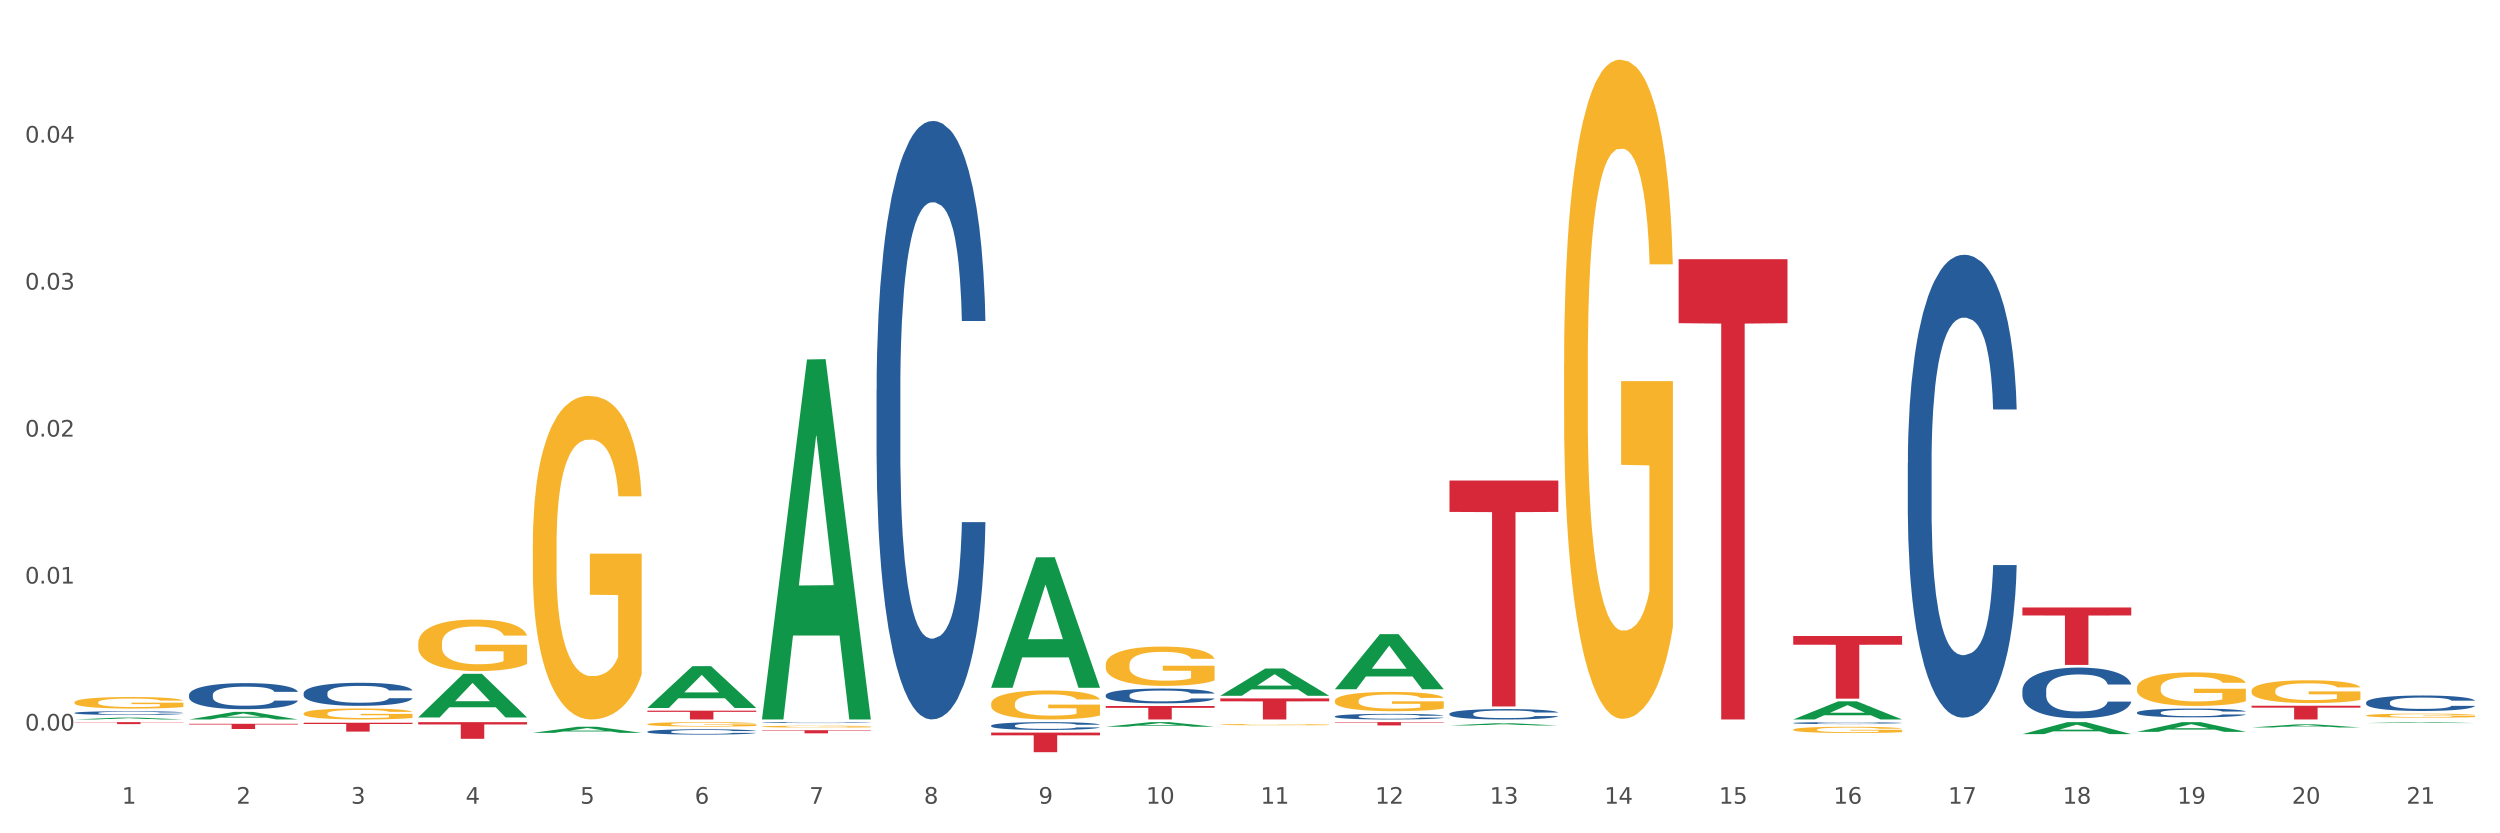 <?xml version="1.0" encoding="utf-8" standalone="no"?>
<!DOCTYPE svg PUBLIC "-//W3C//DTD SVG 1.1//EN"
  "http://www.w3.org/Graphics/SVG/1.1/DTD/svg11.dtd">
<svg xmlns:xlink="http://www.w3.org/1999/xlink" width="1080pt" height="360pt" viewBox="0 0 1080 360" xmlns="http://www.w3.org/2000/svg" version="1.1">
 <rect x="0" y="0" width="1080" height="360" fill="#333333" stroke="none"/>
 <defs>
  <style type="text/css">*{stroke-linejoin: round; stroke-linecap: butt}</style>
 </defs>
 <g id="figure_1">
  <g id="patch_1">
   <path d="M 0 360 
L 1080 360 
L 1080 0 
L 0 0 
z
" style="fill: #ffffff; stroke: #ffffff; stroke-linejoin: miter"/>
  </g>
  <g id="axes_1">
   <g id="matplotlib.axis_1">
    <g id="xtick_1">
     <g id="text_1">
      <!-- 1 -->
      <g style="fill: #4d4d4d" transform="translate(52.633 347.204) scale(0.096 -0.096)">
       <defs>
        <path id="DejaVuSans-31" d="M 794 531 
L 1825 531 
L 1825 4091 
L 703 3866 
L 703 4441 
L 1819 4666 
L 2450 4666 
L 2450 531 
L 3481 531 
L 3481 0 
L 794 0 
L 794 531 
z
" transform="scale(0.016)"/>
       </defs>
       <use xlink:href="#DejaVuSans-31"/>
      </g>
     </g>
    </g>
    <g id="xtick_2">
     <g id="text_2">
      <!-- 2 -->
      <g style="fill: #4d4d4d" transform="translate(102.133 347.204) scale(0.096 -0.096)">
       <defs>
        <path id="DejaVuSans-32" d="M 1228 531 
L 3431 531 
L 3431 0 
L 469 0 
L 469 531 
Q 828 903 1448 1529 
Q 2069 2156 2228 2338 
Q 2531 2678 2651 2914 
Q 2772 3150 2772 3378 
Q 2772 3750 2511 3984 
Q 2250 4219 1831 4219 
Q 1534 4219 1204 4116 
Q 875 4013 500 3803 
L 500 4441 
Q 881 4594 1212 4672 
Q 1544 4750 1819 4750 
Q 2544 4750 2975 4387 
Q 3406 4025 3406 3419 
Q 3406 3131 3298 2873 
Q 3191 2616 2906 2266 
Q 2828 2175 2409 1742 
Q 1991 1309 1228 531 
z
" transform="scale(0.016)"/>
       </defs>
       <use xlink:href="#DejaVuSans-32"/>
      </g>
     </g>
    </g>
    <g id="xtick_3">
     <g id="text_3">
      <!-- 3 -->
      <g style="fill: #4d4d4d" transform="translate(151.633 347.204) scale(0.096 -0.096)">
       <defs>
        <path id="DejaVuSans-33" d="M 2597 2516 
Q 3050 2419 3304 2112 
Q 3559 1806 3559 1356 
Q 3559 666 3084 287 
Q 2609 -91 1734 -91 
Q 1441 -91 1130 -33 
Q 819 25 488 141 
L 488 750 
Q 750 597 1062 519 
Q 1375 441 1716 441 
Q 2309 441 2620 675 
Q 2931 909 2931 1356 
Q 2931 1769 2642 2001 
Q 2353 2234 1838 2234 
L 1294 2234 
L 1294 2753 
L 1863 2753 
Q 2328 2753 2575 2939 
Q 2822 3125 2822 3475 
Q 2822 3834 2567 4026 
Q 2313 4219 1838 4219 
Q 1578 4219 1281 4162 
Q 984 4106 628 3988 
L 628 4550 
Q 988 4650 1302 4700 
Q 1616 4750 1894 4750 
Q 2613 4750 3031 4423 
Q 3450 4097 3450 3541 
Q 3450 3153 3228 2886 
Q 3006 2619 2597 2516 
z
" transform="scale(0.016)"/>
       </defs>
       <use xlink:href="#DejaVuSans-33"/>
      </g>
     </g>
    </g>
    <g id="xtick_4">
     <g id="text_4">
      <!-- 4 -->
      <g style="fill: #4d4d4d" transform="translate(201.133 347.204) scale(0.096 -0.096)">
       <defs>
        <path id="DejaVuSans-34" d="M 2419 4116 
L 825 1625 
L 2419 1625 
L 2419 4116 
z
M 2253 4666 
L 3047 4666 
L 3047 1625 
L 3713 1625 
L 3713 1100 
L 3047 1100 
L 3047 0 
L 2419 0 
L 2419 1100 
L 313 1100 
L 313 1709 
L 2253 4666 
z
" transform="scale(0.016)"/>
       </defs>
       <use xlink:href="#DejaVuSans-34"/>
      </g>
     </g>
    </g>
    <g id="xtick_5">
     <g id="text_5">
      <!-- 5 -->
      <g style="fill: #4d4d4d" transform="translate(250.633 347.204) scale(0.096 -0.096)">
       <defs>
        <path id="DejaVuSans-35" d="M 691 4666 
L 3169 4666 
L 3169 4134 
L 1269 4134 
L 1269 2991 
Q 1406 3038 1543 3061 
Q 1681 3084 1819 3084 
Q 2600 3084 3056 2656 
Q 3513 2228 3513 1497 
Q 3513 744 3044 326 
Q 2575 -91 1722 -91 
Q 1428 -91 1123 -41 
Q 819 9 494 109 
L 494 744 
Q 775 591 1075 516 
Q 1375 441 1709 441 
Q 2250 441 2565 725 
Q 2881 1009 2881 1497 
Q 2881 1984 2565 2268 
Q 2250 2553 1709 2553 
Q 1456 2553 1204 2497 
Q 953 2441 691 2322 
L 691 4666 
z
" transform="scale(0.016)"/>
       </defs>
       <use xlink:href="#DejaVuSans-35"/>
      </g>
     </g>
    </g>
    <g id="xtick_6">
     <g id="text_6">
      <!-- 6 -->
      <g style="fill: #4d4d4d" transform="translate(300.134 347.204) scale(0.096 -0.096)">
       <defs>
        <path id="DejaVuSans-36" d="M 2113 2584 
Q 1688 2584 1439 2293 
Q 1191 2003 1191 1497 
Q 1191 994 1439 701 
Q 1688 409 2113 409 
Q 2538 409 2786 701 
Q 3034 994 3034 1497 
Q 3034 2003 2786 2293 
Q 2538 2584 2113 2584 
z
M 3366 4563 
L 3366 3988 
Q 3128 4100 2886 4159 
Q 2644 4219 2406 4219 
Q 1781 4219 1451 3797 
Q 1122 3375 1075 2522 
Q 1259 2794 1537 2939 
Q 1816 3084 2150 3084 
Q 2853 3084 3261 2657 
Q 3669 2231 3669 1497 
Q 3669 778 3244 343 
Q 2819 -91 2113 -91 
Q 1303 -91 875 529 
Q 447 1150 447 2328 
Q 447 3434 972 4092 
Q 1497 4750 2381 4750 
Q 2619 4750 2861 4703 
Q 3103 4656 3366 4563 
z
" transform="scale(0.016)"/>
       </defs>
       <use xlink:href="#DejaVuSans-36"/>
      </g>
     </g>
    </g>
    <g id="xtick_7">
     <g id="text_7">
      <!-- 7 -->
      <g style="fill: #4d4d4d" transform="translate(349.634 347.204) scale(0.096 -0.096)">
       <defs>
        <path id="DejaVuSans-37" d="M 525 4666 
L 3525 4666 
L 3525 4397 
L 1831 0 
L 1172 0 
L 2766 4134 
L 525 4134 
L 525 4666 
z
" transform="scale(0.016)"/>
       </defs>
       <use xlink:href="#DejaVuSans-37"/>
      </g>
     </g>
    </g>
    <g id="xtick_8">
     <g id="text_8">
      <!-- 8 -->
      <g style="fill: #4d4d4d" transform="translate(399.134 347.204) scale(0.096 -0.096)">
       <defs>
        <path id="DejaVuSans-38" d="M 2034 2216 
Q 1584 2216 1326 1975 
Q 1069 1734 1069 1313 
Q 1069 891 1326 650 
Q 1584 409 2034 409 
Q 2484 409 2743 651 
Q 3003 894 3003 1313 
Q 3003 1734 2745 1975 
Q 2488 2216 2034 2216 
z
M 1403 2484 
Q 997 2584 770 2862 
Q 544 3141 544 3541 
Q 544 4100 942 4425 
Q 1341 4750 2034 4750 
Q 2731 4750 3128 4425 
Q 3525 4100 3525 3541 
Q 3525 3141 3298 2862 
Q 3072 2584 2669 2484 
Q 3125 2378 3379 2068 
Q 3634 1759 3634 1313 
Q 3634 634 3220 271 
Q 2806 -91 2034 -91 
Q 1263 -91 848 271 
Q 434 634 434 1313 
Q 434 1759 690 2068 
Q 947 2378 1403 2484 
z
M 1172 3481 
Q 1172 3119 1398 2916 
Q 1625 2713 2034 2713 
Q 2441 2713 2670 2916 
Q 2900 3119 2900 3481 
Q 2900 3844 2670 4047 
Q 2441 4250 2034 4250 
Q 1625 4250 1398 4047 
Q 1172 3844 1172 3481 
z
" transform="scale(0.016)"/>
       </defs>
       <use xlink:href="#DejaVuSans-38"/>
      </g>
     </g>
    </g>
    <g id="xtick_9">
     <g id="text_9">
      <!-- 9 -->
      <g style="fill: #4d4d4d" transform="translate(448.634 347.204) scale(0.096 -0.096)">
       <defs>
        <path id="DejaVuSans-39" d="M 703 97 
L 703 672 
Q 941 559 1184 500 
Q 1428 441 1663 441 
Q 2288 441 2617 861 
Q 2947 1281 2994 2138 
Q 2813 1869 2534 1725 
Q 2256 1581 1919 1581 
Q 1219 1581 811 2004 
Q 403 2428 403 3163 
Q 403 3881 828 4315 
Q 1253 4750 1959 4750 
Q 2769 4750 3195 4129 
Q 3622 3509 3622 2328 
Q 3622 1225 3098 567 
Q 2575 -91 1691 -91 
Q 1453 -91 1209 -44 
Q 966 3 703 97 
z
M 1959 2075 
Q 2384 2075 2632 2365 
Q 2881 2656 2881 3163 
Q 2881 3666 2632 3958 
Q 2384 4250 1959 4250 
Q 1534 4250 1286 3958 
Q 1038 3666 1038 3163 
Q 1038 2656 1286 2365 
Q 1534 2075 1959 2075 
z
" transform="scale(0.016)"/>
       </defs>
       <use xlink:href="#DejaVuSans-39"/>
      </g>
     </g>
    </g>
    <g id="xtick_10">
     <g id="text_10">
      <!-- 10 -->
      <g style="fill: #4d4d4d" transform="translate(495.079 347.204) scale(0.096 -0.096)">
       <defs>
        <path id="DejaVuSans-30" d="M 2034 4250 
Q 1547 4250 1301 3770 
Q 1056 3291 1056 2328 
Q 1056 1369 1301 889 
Q 1547 409 2034 409 
Q 2525 409 2770 889 
Q 3016 1369 3016 2328 
Q 3016 3291 2770 3770 
Q 2525 4250 2034 4250 
z
M 2034 4750 
Q 2819 4750 3233 4129 
Q 3647 3509 3647 2328 
Q 3647 1150 3233 529 
Q 2819 -91 2034 -91 
Q 1250 -91 836 529 
Q 422 1150 422 2328 
Q 422 3509 836 4129 
Q 1250 4750 2034 4750 
z
" transform="scale(0.016)"/>
       </defs>
       <use xlink:href="#DejaVuSans-31"/>
       <use xlink:href="#DejaVuSans-30" transform="translate(63.623 0)"/>
      </g>
     </g>
    </g>
    <g id="xtick_11">
     <g id="text_11">
      <!-- 11 -->
      <g style="fill: #4d4d4d" transform="translate(544.58 347.204) scale(0.096 -0.096)">
       <use xlink:href="#DejaVuSans-31"/>
       <use xlink:href="#DejaVuSans-31" transform="translate(63.623 0)"/>
      </g>
     </g>
    </g>
    <g id="xtick_12">
     <g id="text_12">
      <!-- 12 -->
      <g style="fill: #4d4d4d" transform="translate(594.08 347.204) scale(0.096 -0.096)">
       <use xlink:href="#DejaVuSans-31"/>
       <use xlink:href="#DejaVuSans-32" transform="translate(63.623 0)"/>
      </g>
     </g>
    </g>
    <g id="xtick_13">
     <g id="text_13">
      <!-- 13 -->
      <g style="fill: #4d4d4d" transform="translate(643.58 347.204) scale(0.096 -0.096)">
       <use xlink:href="#DejaVuSans-31"/>
       <use xlink:href="#DejaVuSans-33" transform="translate(63.623 0)"/>
      </g>
     </g>
    </g>
    <g id="xtick_14">
     <g id="text_14">
      <!-- 14 -->
      <g style="fill: #4d4d4d" transform="translate(693.08 347.204) scale(0.096 -0.096)">
       <use xlink:href="#DejaVuSans-31"/>
       <use xlink:href="#DejaVuSans-34" transform="translate(63.623 0)"/>
      </g>
     </g>
    </g>
    <g id="xtick_15">
     <g id="text_15">
      <!-- 15 -->
      <g style="fill: #4d4d4d" transform="translate(742.58 347.204) scale(0.096 -0.096)">
       <use xlink:href="#DejaVuSans-31"/>
       <use xlink:href="#DejaVuSans-35" transform="translate(63.623 0)"/>
      </g>
     </g>
    </g>
    <g id="xtick_16">
     <g id="text_16">
      <!-- 16 -->
      <g style="fill: #4d4d4d" transform="translate(792.08 347.204) scale(0.096 -0.096)">
       <use xlink:href="#DejaVuSans-31"/>
       <use xlink:href="#DejaVuSans-36" transform="translate(63.623 0)"/>
      </g>
     </g>
    </g>
    <g id="xtick_17">
     <g id="text_17">
      <!-- 17 -->
      <g style="fill: #4d4d4d" transform="translate(841.58 347.204) scale(0.096 -0.096)">
       <use xlink:href="#DejaVuSans-31"/>
       <use xlink:href="#DejaVuSans-37" transform="translate(63.623 0)"/>
      </g>
     </g>
    </g>
    <g id="xtick_18">
     <g id="text_18">
      <!-- 18 -->
      <g style="fill: #4d4d4d" transform="translate(891.08 347.204) scale(0.096 -0.096)">
       <use xlink:href="#DejaVuSans-31"/>
       <use xlink:href="#DejaVuSans-38" transform="translate(63.623 0)"/>
      </g>
     </g>
    </g>
    <g id="xtick_19">
     <g id="text_19">
      <!-- 19 -->
      <g style="fill: #4d4d4d" transform="translate(940.58 347.204) scale(0.096 -0.096)">
       <use xlink:href="#DejaVuSans-31"/>
       <use xlink:href="#DejaVuSans-39" transform="translate(63.623 0)"/>
      </g>
     </g>
    </g>
    <g id="xtick_20">
     <g id="text_20">
      <!-- 20 -->
      <g style="fill: #4d4d4d" transform="translate(990.08 347.204) scale(0.096 -0.096)">
       <use xlink:href="#DejaVuSans-32"/>
       <use xlink:href="#DejaVuSans-30" transform="translate(63.623 0)"/>
      </g>
     </g>
    </g>
    <g id="xtick_21">
     <g id="text_21">
      <!-- 21 -->
      <g style="fill: #4d4d4d" transform="translate(1039.58 347.204) scale(0.096 -0.096)">
       <use xlink:href="#DejaVuSans-32"/>
       <use xlink:href="#DejaVuSans-31" transform="translate(63.623 0)"/>
      </g>
     </g>
    </g>
    <g id="xtick_22"/>
    <g id="xtick_23"/>
    <g id="xtick_24"/>
    <g id="xtick_25"/>
    <g id="xtick_26"/>
    <g id="xtick_27"/>
    <g id="xtick_28"/>
    <g id="xtick_29"/>
    <g id="xtick_30"/>
    <g id="xtick_31"/>
    <g id="xtick_32"/>
    <g id="xtick_33"/>
    <g id="xtick_34"/>
    <g id="xtick_35"/>
    <g id="xtick_36"/>
    <g id="xtick_37"/>
    <g id="xtick_38"/>
    <g id="xtick_39"/>
    <g id="xtick_40"/>
    <g id="xtick_41"/>
   </g>
   <g id="matplotlib.axis_2">
    <g id="ytick_1">
     <g id="text_22">
      <!-- 0.00 -->
      <g style="fill: #4d4d4d" transform="translate(10.8 315.602) scale(0.096 -0.096)">
       <defs>
        <path id="DejaVuSans-2e" d="M 684 794 
L 1344 794 
L 1344 0 
L 684 0 
L 684 794 
z
" transform="scale(0.016)"/>
       </defs>
       <use xlink:href="#DejaVuSans-30"/>
       <use xlink:href="#DejaVuSans-2e" transform="translate(63.623 0)"/>
       <use xlink:href="#DejaVuSans-30" transform="translate(95.41 0)"/>
       <use xlink:href="#DejaVuSans-30" transform="translate(159.033 0)"/>
      </g>
     </g>
    </g>
    <g id="ytick_2">
     <g id="text_23">
      <!-- 0.01 -->
      <g style="fill: #4d4d4d" transform="translate(10.8 252.105) scale(0.096 -0.096)">
       <use xlink:href="#DejaVuSans-30"/>
       <use xlink:href="#DejaVuSans-2e" transform="translate(63.623 0)"/>
       <use xlink:href="#DejaVuSans-30" transform="translate(95.41 0)"/>
       <use xlink:href="#DejaVuSans-31" transform="translate(159.033 0)"/>
      </g>
     </g>
    </g>
    <g id="ytick_3">
     <g id="text_24">
      <!-- 0.02 -->
      <g style="fill: #4d4d4d" transform="translate(10.8 188.607) scale(0.096 -0.096)">
       <use xlink:href="#DejaVuSans-30"/>
       <use xlink:href="#DejaVuSans-2e" transform="translate(63.623 0)"/>
       <use xlink:href="#DejaVuSans-30" transform="translate(95.41 0)"/>
       <use xlink:href="#DejaVuSans-32" transform="translate(159.033 0)"/>
      </g>
     </g>
    </g>
    <g id="ytick_4">
     <g id="text_25">
      <!-- 0.03 -->
      <g style="fill: #4d4d4d" transform="translate(10.8 125.109) scale(0.096 -0.096)">
       <use xlink:href="#DejaVuSans-30"/>
       <use xlink:href="#DejaVuSans-2e" transform="translate(63.623 0)"/>
       <use xlink:href="#DejaVuSans-30" transform="translate(95.41 0)"/>
       <use xlink:href="#DejaVuSans-33" transform="translate(159.033 0)"/>
      </g>
     </g>
    </g>
    <g id="ytick_5">
     <g id="text_26">
      <!-- 0.04 -->
      <g style="fill: #4d4d4d" transform="translate(10.8 61.611) scale(0.096 -0.096)">
       <use xlink:href="#DejaVuSans-30"/>
       <use xlink:href="#DejaVuSans-2e" transform="translate(63.623 0)"/>
       <use xlink:href="#DejaVuSans-30" transform="translate(95.41 0)"/>
       <use xlink:href="#DejaVuSans-34" transform="translate(159.033 0)"/>
      </g>
     </g>
    </g>
    <g id="ytick_6"/>
    <g id="ytick_7"/>
    <g id="ytick_8"/>
    <g id="ytick_9"/>
    <g id="ytick_10"/>
   </g>
   <g id="PolyCollection_1">
    <path d="M 32.175 310.809 
L 32.223 310.808 
L 51.615 310 
L 59.663 309.999 
L 79.2 310.81 
L 69.892 310.81 
L 65.674 310.621 
L 45.652 310.621 
L 45.507 310.624 
L 41.435 310.81 
L 32.175 310.81 
L 32.175 310.809 
L 48.173 310.509 
L 63.153 310.508 
L 55.736 310.172 
L 55.639 310.17 
L 55.542 310.173 
L 48.125 310.508 
L 48.173 310.509 
L 32.175 310.809 
z
" clip-path="url(#pe2cf54ac3c)" style="fill: #109648"/>
    <path d="M 81.675 310.804 
L 81.723 310.801 
L 101.115 307.531 
L 109.163 307.528 
L 128.7 310.81 
L 119.392 310.81 
L 115.174 310.046 
L 95.152 310.046 
L 95.007 310.058 
L 90.935 310.81 
L 81.675 310.81 
L 81.675 310.804 
L 97.673 309.59 
L 112.653 309.587 
L 105.236 308.228 
L 105.139 308.222 
L 105.042 308.231 
L 97.625 309.587 
L 97.673 309.59 
L 81.675 310.804 
z
" clip-path="url(#pe2cf54ac3c)" style="fill: #109648"/>
    <path d="M 180.675 309.906 
L 180.723 309.888 
L 200.115 291.093 
L 208.163 291.075 
L 227.7 309.941 
L 218.392 309.941 
L 214.174 305.548 
L 194.152 305.548 
L 194.007 305.619 
L 189.935 309.941 
L 180.675 309.941 
L 180.675 309.906 
L 196.673 302.926 
L 211.653 302.909 
L 204.236 295.096 
L 204.139 295.061 
L 204.042 295.114 
L 196.625 302.909 
L 196.673 302.926 
L 180.675 309.906 
z
" clip-path="url(#pe2cf54ac3c)" style="fill: #109648"/>
    <path d="M 230.175 316.593 
L 230.223 316.591 
L 249.615 313.943 
L 257.663 313.94 
L 277.2 316.598 
L 267.892 316.598 
L 263.674 315.979 
L 243.652 315.979 
L 243.507 315.989 
L 239.435 316.598 
L 230.175 316.598 
L 230.175 316.593 
L 246.173 315.61 
L 261.153 315.607 
L 253.736 314.507 
L 253.639 314.502 
L 253.542 314.509 
L 246.125 315.607 
L 246.173 315.61 
L 230.175 316.593 
z
" clip-path="url(#pe2cf54ac3c)" style="fill: #109648"/>
    <path d="M 873.675 317.142 
L 873.723 317.137 
L 893.115 311.96 
L 901.163 311.955 
L 920.7 317.152 
L 911.392 317.152 
L 907.174 315.942 
L 887.152 315.942 
L 887.007 315.961 
L 882.935 317.152 
L 873.675 317.152 
L 873.675 317.142 
L 889.673 315.22 
L 904.653 315.215 
L 897.236 313.063 
L 897.139 313.053 
L 897.042 313.068 
L 889.625 315.215 
L 889.673 315.22 
L 873.675 317.142 
z
" clip-path="url(#pe2cf54ac3c)" style="fill: #109648"/>
    <path d="M 279.675 306.998 
L 326.7 306.998 
L 326.7 307.528 
L 308.202 307.532 
L 308.202 310.81 
L 298.062 310.81 
L 298.062 307.532 
L 279.675 307.528 
L 279.675 307.002 
L 279.675 306.998 
z
" clip-path="url(#pe2cf54ac3c)" style="fill: #d62839"/>
    <path d="M 180.675 311.955 
L 227.7 311.955 
L 227.7 312.957 
L 209.202 312.963 
L 209.202 319.161 
L 199.062 319.161 
L 199.062 312.963 
L 180.675 312.957 
L 180.675 311.962 
L 180.675 311.955 
z
" clip-path="url(#pe2cf54ac3c)" style="fill: #d62839"/>
    <path d="M 131.175 312.222 
L 178.2 312.222 
L 178.2 312.755 
L 159.702 312.759 
L 159.702 316.058 
L 149.562 316.058 
L 149.562 312.759 
L 131.175 312.755 
L 131.175 312.226 
L 131.175 312.222 
z
" clip-path="url(#pe2cf54ac3c)" style="fill: #d62839"/>
    <path d="M 527.175 301.722 
L 574.2 301.722 
L 574.2 302.985 
L 555.702 302.994 
L 555.702 310.81 
L 545.562 310.81 
L 545.562 302.994 
L 527.175 302.985 
L 527.175 301.731 
L 527.175 301.722 
z
" clip-path="url(#pe2cf54ac3c)" style="fill: #d62839"/>
    <path d="M 32.175 311.955 
L 79.2 311.955 
L 79.2 312.078 
L 60.702 312.078 
L 60.702 312.836 
L 50.562 312.836 
L 50.562 312.078 
L 32.175 312.078 
L 32.175 311.956 
L 32.175 311.955 
z
" clip-path="url(#pe2cf54ac3c)" style="fill: #d62839"/>
    <path d="M 329.175 315.46 
L 376.2 315.46 
L 376.2 315.646 
L 357.702 315.647 
L 357.702 316.798 
L 347.562 316.798 
L 347.562 315.647 
L 329.175 315.646 
L 329.175 315.462 
L 329.175 315.46 
z
" clip-path="url(#pe2cf54ac3c)" style="fill: #d62839"/>
    <path d="M 576.675 311.955 
L 623.7 311.955 
L 623.7 312.155 
L 605.202 312.156 
L 605.202 313.391 
L 595.062 313.391 
L 595.062 312.156 
L 576.675 312.155 
L 576.675 311.957 
L 576.675 311.955 
z
" clip-path="url(#pe2cf54ac3c)" style="fill: #d62839"/>
    <path d="M 923.175 316.147 
L 923.223 316.143 
L 942.615 311.959 
L 950.663 311.955 
L 970.2 316.155 
L 960.892 316.155 
L 956.674 315.177 
L 936.652 315.177 
L 936.507 315.193 
L 932.435 316.155 
L 923.175 316.155 
L 923.175 316.147 
L 939.173 314.593 
L 954.153 314.589 
L 946.736 312.85 
L 946.639 312.842 
L 946.542 312.854 
L 939.125 314.589 
L 939.173 314.593 
L 923.175 316.147 
z
" clip-path="url(#pe2cf54ac3c)" style="fill: #109648"/>
    <path d="M 477.675 304.994 
L 524.7 304.994 
L 524.7 305.802 
L 506.202 305.808 
L 506.202 310.81 
L 496.062 310.81 
L 496.062 305.808 
L 477.675 305.802 
L 477.675 305 
L 477.675 304.994 
z
" clip-path="url(#pe2cf54ac3c)" style="fill: #d62839"/>
    <path d="M 428.175 316.482 
L 475.2 316.482 
L 475.2 317.659 
L 456.702 317.667 
L 456.702 324.95 
L 446.562 324.95 
L 446.562 317.667 
L 428.175 317.659 
L 428.175 316.49 
L 428.175 316.482 
z
" clip-path="url(#pe2cf54ac3c)" style="fill: #d62839"/>
    <path d="M 81.675 312.677 
L 128.7 312.677 
L 128.7 312.989 
L 110.202 312.991 
L 110.202 314.916 
L 100.062 314.916 
L 100.062 312.991 
L 81.675 312.989 
L 81.675 312.68 
L 81.675 312.677 
z
" clip-path="url(#pe2cf54ac3c)" style="fill: #d62839"/>
    <path d="M 873.675 262.436 
L 920.7 262.436 
L 920.7 265.885 
L 902.202 265.908 
L 902.202 287.255 
L 892.062 287.255 
L 892.062 265.908 
L 873.675 265.885 
L 873.675 262.459 
L 873.675 262.436 
z
" clip-path="url(#pe2cf54ac3c)" style="fill: #d62839"/>
    <path d="M 774.675 274.757 
L 821.7 274.757 
L 821.7 278.518 
L 803.202 278.544 
L 803.202 301.827 
L 793.062 301.827 
L 793.062 278.544 
L 774.675 278.518 
L 774.675 274.782 
L 774.675 274.757 
z
" clip-path="url(#pe2cf54ac3c)" style="fill: #d62839"/>
    <path d="M 972.675 304.873 
L 1019.7 304.873 
L 1019.7 305.698 
L 1001.202 305.704 
L 1001.202 310.81 
L 991.062 310.81 
L 991.062 305.704 
L 972.675 305.698 
L 972.675 304.879 
L 972.675 304.873 
z
" clip-path="url(#pe2cf54ac3c)" style="fill: #d62839"/>
    <path d="M 725.175 111.978 
L 772.2 111.978 
L 772.2 139.61 
L 753.702 139.796 
L 753.702 310.81 
L 743.562 310.81 
L 743.562 139.796 
L 725.175 139.61 
L 725.175 112.165 
L 725.175 111.978 
z
" clip-path="url(#pe2cf54ac3c)" style="fill: #d62839"/>
    <path d="M 626.175 207.583 
L 673.2 207.583 
L 673.2 221.146 
L 654.702 221.237 
L 654.702 305.181 
L 644.562 305.181 
L 644.562 221.237 
L 626.175 221.146 
L 626.175 207.675 
L 626.175 207.583 
z
" clip-path="url(#pe2cf54ac3c)" style="fill: #d62839"/>
    <path d="M 972.675 314.264 
L 972.723 314.263 
L 992.115 312.926 
L 1000.163 312.925 
L 1019.7 314.267 
L 1010.392 314.267 
L 1006.174 313.954 
L 986.152 313.954 
L 986.007 313.959 
L 981.935 314.267 
L 972.675 314.267 
L 972.675 314.264 
L 988.673 313.768 
L 1003.653 313.767 
L 996.236 313.211 
L 996.139 313.208 
L 996.042 313.212 
L 988.625 313.767 
L 988.673 313.768 
L 972.675 314.264 
z
" clip-path="url(#pe2cf54ac3c)" style="fill: #109648"/>
    <path d="M 626.175 308.341 
L 626.231 308.336 
L 626.231 308.222 
L 626.397 308.066 
L 627.009 307.779 
L 627.787 307.562 
L 629.121 307.308 
L 629.844 307.202 
L 630.789 307.083 
L 632.734 306.891 
L 634.957 306.727 
L 636.514 306.637 
L 637.681 306.579 
L 640.294 306.477 
L 641.794 306.432 
L 643.351 306.395 
L 644.685 306.37 
L 646.908 306.342 
L 648.687 306.329 
L 650.744 306.325 
L 652.467 306.329 
L 654.746 306.346 
L 658.081 306.395 
L 659.359 306.424 
L 661.082 306.473 
L 662.861 306.538 
L 664.306 306.604 
L 665.974 306.698 
L 667.697 306.821 
L 669.365 306.977 
L 670.532 307.12 
L 671.477 307.271 
L 672.311 307.456 
L 672.922 307.656 
L 673.2 307.824 
L 663.028 307.824 
L 662.75 307.673 
L 662.194 307.509 
L 661.638 307.398 
L 661.027 307.308 
L 660.082 307.206 
L 659.248 307.14 
L 657.859 307.063 
L 656.58 307.013 
L 655.524 306.985 
L 654.245 306.96 
L 651.522 306.936 
L 649.576 306.936 
L 648.353 306.944 
L 646.853 306.964 
L 645.574 306.993 
L 644.073 307.042 
L 642.906 307.095 
L 641.739 307.165 
L 641.072 307.214 
L 640.071 307.304 
L 639.404 307.378 
L 638.515 307.505 
L 638.015 307.595 
L 637.125 307.829 
L 636.736 308.001 
L 636.569 308.119 
L 636.458 308.25 
L 636.458 308.889 
L 636.792 309.176 
L 637.07 309.299 
L 637.514 309.438 
L 638.348 309.618 
L 639.571 309.795 
L 640.849 309.922 
L 641.906 309.999 
L 642.906 310.057 
L 643.907 310.102 
L 645.13 310.143 
L 646.13 310.167 
L 647.631 310.192 
L 649.41 310.204 
L 650.799 310.204 
L 653.634 310.184 
L 654.913 310.163 
L 656.135 310.135 
L 657.469 310.09 
L 658.526 310.04 
L 659.137 310.004 
L 660.138 309.926 
L 660.916 309.844 
L 661.583 309.75 
L 662.027 309.668 
L 662.528 309.545 
L 662.917 309.405 
L 663.028 309.332 
L 673.2 309.332 
L 672.978 309.479 
L 672.589 309.623 
L 671.81 309.815 
L 671.199 309.926 
L 670.254 310.061 
L 669.253 310.176 
L 667.864 310.303 
L 666.585 310.397 
L 665.251 310.479 
L 663.806 310.552 
L 661.194 310.655 
L 660.249 310.683 
L 658.248 310.733 
L 656.691 310.761 
L 654.412 310.79 
L 652.078 310.806 
L 649.632 310.81 
L 647.464 310.802 
L 645.074 310.778 
L 643.573 310.753 
L 641.906 310.716 
L 639.96 310.659 
L 638.126 310.589 
L 636.403 310.507 
L 634.791 310.413 
L 633.29 310.307 
L 631.344 310.13 
L 629.899 309.958 
L 628.843 309.799 
L 628.12 309.664 
L 627.398 309.492 
L 627.009 309.373 
L 626.397 309.086 
L 626.175 308.82 
L 626.175 308.341 
z
" clip-path="url(#pe2cf54ac3c)" style="fill: #255c99"/>
    <path d="M 576.675 309.476 
L 576.731 309.474 
L 576.731 309.412 
L 576.897 309.328 
L 577.509 309.173 
L 578.287 309.056 
L 579.621 308.919 
L 580.344 308.861 
L 581.289 308.797 
L 583.234 308.693 
L 585.457 308.605 
L 587.014 308.556 
L 588.181 308.525 
L 590.794 308.47 
L 592.294 308.445 
L 593.851 308.425 
L 595.185 308.412 
L 597.408 308.397 
L 599.187 308.39 
L 601.244 308.388 
L 602.967 308.39 
L 605.246 308.399 
L 608.581 308.425 
L 609.859 308.441 
L 611.582 308.468 
L 613.361 308.503 
L 614.806 308.538 
L 616.474 308.589 
L 618.197 308.656 
L 619.865 308.74 
L 621.032 308.817 
L 621.977 308.899 
L 622.811 308.998 
L 623.422 309.107 
L 623.7 309.198 
L 613.528 309.198 
L 613.25 309.116 
L 612.694 309.027 
L 612.138 308.968 
L 611.527 308.919 
L 610.582 308.864 
L 609.748 308.828 
L 608.359 308.786 
L 607.08 308.76 
L 606.024 308.744 
L 604.745 308.731 
L 602.022 308.718 
L 600.076 308.718 
L 598.853 308.722 
L 597.353 308.733 
L 596.074 308.748 
L 594.573 308.775 
L 593.406 308.804 
L 592.239 308.841 
L 591.572 308.868 
L 590.571 308.917 
L 589.904 308.956 
L 589.015 309.025 
L 588.515 309.074 
L 587.625 309.2 
L 587.236 309.293 
L 587.069 309.357 
L 586.958 309.428 
L 586.958 309.773 
L 587.292 309.928 
L 587.57 309.994 
L 588.014 310.069 
L 588.848 310.167 
L 590.071 310.262 
L 591.349 310.33 
L 592.406 310.372 
L 593.406 310.403 
L 594.407 310.428 
L 595.63 310.45 
L 596.63 310.463 
L 598.131 310.476 
L 599.91 310.483 
L 601.299 310.483 
L 604.134 310.472 
L 605.413 310.461 
L 606.635 310.445 
L 607.969 310.421 
L 609.026 310.394 
L 609.637 310.375 
L 610.638 310.333 
L 611.416 310.288 
L 612.083 310.237 
L 612.527 310.193 
L 613.028 310.127 
L 613.417 310.052 
L 613.528 310.012 
L 623.7 310.012 
L 623.478 310.091 
L 623.089 310.169 
L 622.31 310.273 
L 621.699 310.333 
L 620.754 310.406 
L 619.753 310.467 
L 618.364 310.536 
L 617.085 310.587 
L 615.751 310.631 
L 614.306 310.671 
L 611.694 310.726 
L 610.749 310.742 
L 608.748 310.768 
L 607.191 310.784 
L 604.912 310.799 
L 602.578 310.808 
L 600.132 310.81 
L 597.964 310.806 
L 595.574 310.793 
L 594.073 310.779 
L 592.406 310.76 
L 590.46 310.729 
L 588.626 310.691 
L 586.903 310.647 
L 585.291 310.596 
L 583.79 310.538 
L 581.844 310.443 
L 580.399 310.35 
L 579.343 310.264 
L 578.62 310.191 
L 577.898 310.098 
L 577.509 310.034 
L 576.897 309.879 
L 576.675 309.735 
L 576.675 309.476 
z
" clip-path="url(#pe2cf54ac3c)" style="fill: #255c99"/>
    <path d="M 774.675 310.796 
L 774.723 310.788 
L 794.115 302.979 
L 802.163 302.972 
L 821.7 310.81 
L 812.392 310.81 
L 808.174 308.985 
L 788.152 308.985 
L 788.007 309.015 
L 783.935 310.81 
L 774.675 310.81 
L 774.675 310.796 
L 790.673 307.896 
L 805.653 307.888 
L 798.236 304.643 
L 798.139 304.628 
L 798.042 304.65 
L 790.625 307.888 
L 790.673 307.896 
L 774.675 310.796 
z
" clip-path="url(#pe2cf54ac3c)" style="fill: #109648"/>
    <path d="M 626.175 313.408 
L 626.223 313.407 
L 645.615 312.461 
L 653.663 312.46 
L 673.2 313.41 
L 663.892 313.41 
L 659.674 313.188 
L 639.652 313.188 
L 639.507 313.192 
L 635.435 313.41 
L 626.175 313.41 
L 626.175 313.408 
L 642.173 313.056 
L 657.153 313.056 
L 649.736 312.662 
L 649.639 312.66 
L 649.542 312.663 
L 642.125 313.056 
L 642.173 313.056 
L 626.175 313.408 
z
" clip-path="url(#pe2cf54ac3c)" style="fill: #109648"/>
    <path d="M 527.175 300.556 
L 527.223 300.544 
L 546.615 288.796 
L 554.663 288.784 
L 574.2 300.578 
L 564.892 300.578 
L 560.674 297.831 
L 540.652 297.831 
L 540.507 297.876 
L 536.435 300.578 
L 527.175 300.578 
L 527.175 300.556 
L 543.173 296.193 
L 558.153 296.182 
L 550.736 291.298 
L 550.639 291.276 
L 550.542 291.309 
L 543.125 296.182 
L 543.173 296.193 
L 527.175 300.556 
z
" clip-path="url(#pe2cf54ac3c)" style="fill: #109648"/>
    <path d="M 576.675 297.728 
L 576.723 297.705 
L 596.115 273.953 
L 604.163 273.931 
L 623.7 297.772 
L 614.392 297.772 
L 610.174 292.221 
L 590.152 292.221 
L 590.007 292.31 
L 585.935 297.772 
L 576.675 297.772 
L 576.675 297.728 
L 592.673 288.907 
L 607.653 288.885 
L 600.236 279.012 
L 600.139 278.968 
L 600.042 279.035 
L 592.625 288.885 
L 592.673 288.907 
L 576.675 297.728 
z
" clip-path="url(#pe2cf54ac3c)" style="fill: #109648"/>
    <path d="M 477.675 313.947 
L 477.723 313.945 
L 497.115 311.957 
L 505.163 311.955 
L 524.7 313.951 
L 515.392 313.951 
L 511.174 313.486 
L 491.152 313.486 
L 491.007 313.494 
L 486.935 313.951 
L 477.675 313.951 
L 477.675 313.947 
L 493.673 313.209 
L 508.653 313.207 
L 501.236 312.381 
L 501.139 312.377 
L 501.042 312.382 
L 493.625 313.207 
L 493.673 313.209 
L 477.675 313.947 
z
" clip-path="url(#pe2cf54ac3c)" style="fill: #109648"/>
    <path d="M 428.175 297.021 
L 428.223 296.968 
L 447.615 240.763 
L 455.663 240.71 
L 475.2 297.127 
L 465.892 297.127 
L 461.674 283.989 
L 441.652 283.989 
L 441.507 284.201 
L 437.435 297.127 
L 428.175 297.127 
L 428.175 297.021 
L 444.173 276.149 
L 459.153 276.096 
L 451.736 252.735 
L 451.639 252.629 
L 451.542 252.788 
L 444.125 276.096 
L 444.173 276.149 
L 428.175 297.021 
z
" clip-path="url(#pe2cf54ac3c)" style="fill: #109648"/>
    <path d="M 329.175 310.518 
L 329.223 310.372 
L 348.615 155.291 
L 356.663 155.145 
L 376.2 310.81 
L 366.892 310.81 
L 362.674 274.561 
L 342.652 274.561 
L 342.507 275.146 
L 338.435 310.81 
L 329.175 310.81 
L 329.175 310.518 
L 345.173 252.929 
L 360.153 252.783 
L 352.736 188.324 
L 352.639 188.032 
L 352.542 188.47 
L 345.125 252.783 
L 345.173 252.929 
L 329.175 310.518 
z
" clip-path="url(#pe2cf54ac3c)" style="fill: #109648"/>
    <path d="M 279.675 305.819 
L 279.723 305.802 
L 299.115 287.786 
L 307.163 287.769 
L 326.7 305.853 
L 317.392 305.853 
L 313.174 301.642 
L 293.152 301.642 
L 293.007 301.71 
L 288.935 305.853 
L 279.675 305.853 
L 279.675 305.819 
L 295.673 299.129 
L 310.653 299.112 
L 303.236 291.624 
L 303.139 291.59 
L 303.042 291.64 
L 295.625 299.112 
L 295.673 299.129 
L 279.675 305.819 
z
" clip-path="url(#pe2cf54ac3c)" style="fill: #109648"/>
    <path d="M 477.675 300.329 
L 477.731 300.323 
L 477.731 300.16 
L 477.897 299.938 
L 478.509 299.53 
L 479.287 299.22 
L 480.621 298.858 
L 481.344 298.706 
L 482.289 298.537 
L 484.234 298.263 
L 486.457 298.029 
L 488.014 297.901 
L 489.181 297.819 
L 491.794 297.673 
L 493.294 297.609 
L 494.851 297.556 
L 496.185 297.521 
L 498.408 297.48 
L 500.187 297.463 
L 502.244 297.457 
L 503.967 297.463 
L 506.246 297.486 
L 509.581 297.556 
L 510.859 297.597 
L 512.582 297.667 
L 514.361 297.761 
L 515.806 297.854 
L 517.474 297.988 
L 519.197 298.163 
L 520.865 298.385 
L 522.032 298.59 
L 522.977 298.806 
L 523.811 299.068 
L 524.422 299.354 
L 524.7 299.594 
L 514.528 299.594 
L 514.25 299.378 
L 513.694 299.144 
L 513.138 298.987 
L 512.527 298.858 
L 511.582 298.712 
L 510.748 298.619 
L 509.359 298.508 
L 508.08 298.438 
L 507.024 298.397 
L 505.745 298.362 
L 503.022 298.327 
L 501.076 298.327 
L 499.853 298.339 
L 498.353 298.368 
L 497.074 298.409 
L 495.573 298.479 
L 494.406 298.555 
L 493.239 298.654 
L 492.572 298.724 
L 491.571 298.852 
L 490.904 298.957 
L 490.015 299.138 
L 489.515 299.267 
L 488.625 299.6 
L 488.236 299.845 
L 488.069 300.014 
L 487.958 300.201 
L 487.958 301.112 
L 488.292 301.52 
L 488.57 301.695 
L 489.014 301.894 
L 489.848 302.151 
L 491.071 302.402 
L 492.349 302.583 
L 493.406 302.694 
L 494.406 302.775 
L 495.407 302.839 
L 496.63 302.898 
L 497.63 302.933 
L 499.131 302.968 
L 500.91 302.985 
L 502.299 302.985 
L 505.134 302.956 
L 506.413 302.927 
L 507.635 302.886 
L 508.969 302.822 
L 510.026 302.752 
L 510.637 302.699 
L 511.637 302.588 
L 512.416 302.472 
L 513.083 302.337 
L 513.527 302.221 
L 514.028 302.046 
L 514.417 301.847 
L 514.528 301.742 
L 524.7 301.742 
L 524.478 301.952 
L 524.089 302.156 
L 523.31 302.431 
L 522.699 302.588 
L 521.754 302.781 
L 520.753 302.945 
L 519.364 303.126 
L 518.085 303.26 
L 516.751 303.377 
L 515.306 303.482 
L 512.694 303.628 
L 511.749 303.668 
L 509.748 303.739 
L 508.191 303.779 
L 505.912 303.82 
L 503.578 303.844 
L 501.132 303.849 
L 498.964 303.838 
L 496.574 303.803 
L 495.073 303.768 
L 493.406 303.715 
L 491.46 303.633 
L 489.626 303.534 
L 487.903 303.417 
L 486.291 303.283 
L 484.79 303.131 
L 482.844 302.88 
L 481.399 302.635 
L 480.343 302.408 
L 479.62 302.215 
L 478.898 301.97 
L 478.509 301.8 
L 477.897 301.392 
L 477.675 301.012 
L 477.675 300.329 
z
" clip-path="url(#pe2cf54ac3c)" style="fill: #255c99"/>
    <path d="M 428.175 313.475 
L 428.231 313.472 
L 428.231 313.385 
L 428.397 313.268 
L 429.009 313.052 
L 429.787 312.888 
L 431.121 312.696 
L 431.844 312.616 
L 432.789 312.527 
L 434.734 312.381 
L 436.957 312.258 
L 438.514 312.19 
L 439.681 312.147 
L 442.294 312.069 
L 443.794 312.036 
L 445.351 312.008 
L 446.685 311.989 
L 448.908 311.968 
L 450.687 311.958 
L 452.744 311.955 
L 454.467 311.958 
L 456.746 311.971 
L 460.081 312.008 
L 461.359 312.029 
L 463.082 312.066 
L 464.861 312.116 
L 466.306 312.165 
L 467.974 312.236 
L 469.697 312.329 
L 471.365 312.446 
L 472.532 312.554 
L 473.477 312.669 
L 474.311 312.808 
L 474.922 312.959 
L 475.2 313.086 
L 465.028 313.086 
L 464.75 312.971 
L 464.194 312.848 
L 463.638 312.764 
L 463.027 312.696 
L 462.082 312.619 
L 461.248 312.57 
L 459.859 312.511 
L 458.58 312.474 
L 457.524 312.452 
L 456.245 312.434 
L 453.522 312.415 
L 451.576 312.415 
L 450.353 312.422 
L 448.853 312.437 
L 447.574 312.459 
L 446.073 312.496 
L 444.906 312.536 
L 443.739 312.588 
L 443.072 312.625 
L 442.071 312.693 
L 441.404 312.749 
L 440.515 312.845 
L 440.015 312.913 
L 439.125 313.089 
L 438.736 313.218 
L 438.569 313.308 
L 438.458 313.407 
L 438.458 313.889 
L 438.792 314.105 
L 439.07 314.198 
L 439.514 314.303 
L 440.348 314.438 
L 441.571 314.571 
L 442.849 314.667 
L 443.906 314.726 
L 444.906 314.769 
L 445.907 314.803 
L 447.13 314.834 
L 448.13 314.852 
L 449.631 314.871 
L 451.41 314.88 
L 452.799 314.88 
L 455.634 314.865 
L 456.913 314.849 
L 458.135 314.828 
L 459.469 314.794 
L 460.526 314.757 
L 461.137 314.729 
L 462.137 314.67 
L 462.916 314.608 
L 463.583 314.537 
L 464.027 314.475 
L 464.528 314.383 
L 464.917 314.278 
L 465.028 314.222 
L 475.2 314.222 
L 474.978 314.333 
L 474.589 314.442 
L 473.81 314.587 
L 473.199 314.67 
L 472.254 314.772 
L 471.253 314.858 
L 469.864 314.954 
L 468.585 315.025 
L 467.251 315.087 
L 465.806 315.143 
L 463.194 315.22 
L 462.249 315.241 
L 460.248 315.279 
L 458.691 315.3 
L 456.412 315.322 
L 454.078 315.334 
L 451.632 315.337 
L 449.464 315.331 
L 447.074 315.313 
L 445.573 315.294 
L 443.906 315.266 
L 441.96 315.223 
L 440.126 315.17 
L 438.403 315.109 
L 436.791 315.038 
L 435.29 314.957 
L 433.344 314.825 
L 431.899 314.695 
L 430.843 314.574 
L 430.12 314.472 
L 429.398 314.343 
L 429.009 314.253 
L 428.397 314.037 
L 428.175 313.836 
L 428.175 313.475 
z
" clip-path="url(#pe2cf54ac3c)" style="fill: #255c99"/>
    <path d="M 378.675 168.425 
L 378.731 168.189 
L 378.731 161.577 
L 378.897 152.604 
L 379.509 136.075 
L 380.287 123.56 
L 381.621 108.92 
L 382.344 102.781 
L 383.289 95.933 
L 385.234 84.835 
L 387.457 75.39 
L 389.014 70.195 
L 390.181 66.889 
L 392.794 60.986 
L 394.294 58.389 
L 395.851 56.264 
L 397.185 54.847 
L 399.408 53.194 
L 401.187 52.485 
L 403.244 52.249 
L 404.967 52.485 
L 407.246 53.43 
L 410.581 56.264 
L 411.859 57.916 
L 413.582 60.75 
L 415.361 64.528 
L 416.806 68.306 
L 418.474 73.737 
L 420.197 80.821 
L 421.865 89.794 
L 423.032 98.058 
L 423.977 106.795 
L 424.811 117.421 
L 425.422 128.991 
L 425.7 138.673 
L 415.528 138.673 
L 415.25 129.936 
L 414.694 120.491 
L 414.138 114.115 
L 413.527 108.92 
L 412.582 103.017 
L 411.748 99.239 
L 410.359 94.753 
L 409.08 91.919 
L 408.024 90.266 
L 406.745 88.849 
L 404.022 87.433 
L 402.076 87.433 
L 400.853 87.905 
L 399.353 89.085 
L 398.074 90.738 
L 396.573 93.572 
L 395.406 96.642 
L 394.239 100.656 
L 393.572 103.489 
L 392.571 108.684 
L 391.904 112.934 
L 391.015 120.254 
L 390.515 125.449 
L 389.625 138.909 
L 389.236 148.826 
L 389.069 155.674 
L 388.958 163.23 
L 388.958 200.066 
L 389.292 216.595 
L 389.57 223.679 
L 390.014 231.707 
L 390.848 242.097 
L 392.071 252.25 
L 393.349 259.57 
L 394.406 264.057 
L 395.406 267.363 
L 396.407 269.96 
L 397.63 272.321 
L 398.63 273.738 
L 400.131 275.155 
L 401.91 275.863 
L 403.299 275.863 
L 406.134 274.683 
L 407.413 273.502 
L 408.635 271.849 
L 409.969 269.252 
L 411.026 266.418 
L 411.637 264.293 
L 412.637 259.807 
L 413.416 255.084 
L 414.083 249.653 
L 414.527 244.93 
L 415.028 237.847 
L 415.417 229.818 
L 415.528 225.568 
L 425.7 225.568 
L 425.478 234.069 
L 425.089 242.333 
L 424.31 253.431 
L 423.699 259.807 
L 422.754 267.599 
L 421.753 274.21 
L 420.364 281.53 
L 419.085 286.961 
L 417.751 291.684 
L 416.306 295.934 
L 413.694 301.838 
L 412.749 303.49 
L 410.748 306.324 
L 409.191 307.977 
L 406.912 309.63 
L 404.578 310.574 
L 402.132 310.81 
L 399.964 310.338 
L 397.574 308.921 
L 396.073 307.505 
L 394.406 305.379 
L 392.46 302.074 
L 390.626 298.059 
L 388.903 293.337 
L 387.291 287.906 
L 385.79 281.767 
L 383.844 271.613 
L 382.399 261.696 
L 381.343 252.487 
L 380.62 244.694 
L 379.898 234.777 
L 379.509 227.929 
L 378.897 211.4 
L 378.675 196.052 
L 378.675 168.425 
z
" clip-path="url(#pe2cf54ac3c)" style="fill: #255c99"/>
    <path d="M 329.175 312.138 
L 329.231 312.138 
L 329.231 312.127 
L 329.397 312.113 
L 330.009 312.087 
L 330.787 312.067 
L 332.121 312.044 
L 332.844 312.035 
L 333.789 312.024 
L 335.734 312.006 
L 337.957 311.992 
L 339.514 311.983 
L 340.681 311.978 
L 343.294 311.969 
L 344.794 311.965 
L 346.351 311.962 
L 347.685 311.959 
L 349.908 311.957 
L 351.687 311.956 
L 353.744 311.955 
L 355.467 311.956 
L 357.746 311.957 
L 361.081 311.962 
L 362.359 311.964 
L 364.082 311.969 
L 365.861 311.975 
L 367.306 311.98 
L 368.974 311.989 
L 370.697 312 
L 372.365 312.014 
L 373.532 312.027 
L 374.477 312.041 
L 375.311 312.058 
L 375.922 312.076 
L 376.2 312.091 
L 366.028 312.091 
L 365.75 312.077 
L 365.194 312.063 
L 364.638 312.053 
L 364.027 312.044 
L 363.082 312.035 
L 362.248 312.029 
L 360.859 312.022 
L 359.58 312.018 
L 358.524 312.015 
L 357.245 312.013 
L 354.522 312.011 
L 352.576 312.011 
L 351.353 312.011 
L 349.853 312.013 
L 348.574 312.016 
L 347.073 312.02 
L 345.906 312.025 
L 344.739 312.031 
L 344.072 312.036 
L 343.071 312.044 
L 342.404 312.051 
L 341.515 312.062 
L 341.015 312.07 
L 340.125 312.091 
L 339.736 312.107 
L 339.569 312.118 
L 339.458 312.13 
L 339.458 312.188 
L 339.792 312.214 
L 340.07 312.225 
L 340.514 312.237 
L 341.348 312.254 
L 342.571 312.27 
L 343.849 312.281 
L 344.906 312.288 
L 345.906 312.294 
L 346.907 312.298 
L 348.13 312.301 
L 349.13 312.304 
L 350.631 312.306 
L 352.41 312.307 
L 353.799 312.307 
L 356.634 312.305 
L 357.913 312.303 
L 359.135 312.301 
L 360.469 312.297 
L 361.526 312.292 
L 362.137 312.289 
L 363.137 312.282 
L 363.916 312.274 
L 364.583 312.266 
L 365.027 312.258 
L 365.528 312.247 
L 365.917 312.234 
L 366.028 312.228 
L 376.2 312.228 
L 375.978 312.241 
L 375.589 312.254 
L 374.81 312.272 
L 374.199 312.282 
L 373.254 312.294 
L 372.253 312.304 
L 370.864 312.316 
L 369.585 312.324 
L 368.251 312.332 
L 366.806 312.338 
L 364.194 312.348 
L 363.249 312.35 
L 361.248 312.355 
L 359.691 312.357 
L 357.412 312.36 
L 355.078 312.361 
L 352.632 312.362 
L 350.464 312.361 
L 348.074 312.359 
L 346.573 312.357 
L 344.906 312.353 
L 342.96 312.348 
L 341.126 312.342 
L 339.403 312.334 
L 337.791 312.326 
L 336.29 312.316 
L 334.344 312.3 
L 332.899 312.285 
L 331.843 312.27 
L 331.12 312.258 
L 330.398 312.242 
L 330.009 312.232 
L 329.397 312.206 
L 329.175 312.181 
L 329.175 312.138 
z
" clip-path="url(#pe2cf54ac3c)" style="fill: #255c99"/>
    <path d="M 1022.175 312.364 
L 1022.223 312.364 
L 1041.615 311.956 
L 1049.663 311.955 
L 1069.2 312.365 
L 1059.892 312.365 
L 1055.674 312.27 
L 1035.652 312.27 
L 1035.507 312.271 
L 1031.435 312.365 
L 1022.175 312.365 
L 1022.175 312.364 
L 1038.173 312.213 
L 1053.153 312.212 
L 1045.736 312.043 
L 1045.639 312.042 
L 1045.542 312.043 
L 1038.125 312.212 
L 1038.173 312.213 
L 1022.175 312.364 
z
" clip-path="url(#pe2cf54ac3c)" style="fill: #109648"/>
    <path d="M 279.675 316.077 
L 279.731 316.075 
L 279.731 316.016 
L 279.897 315.935 
L 280.509 315.787 
L 281.287 315.675 
L 282.621 315.543 
L 283.344 315.488 
L 284.289 315.427 
L 286.234 315.327 
L 288.457 315.242 
L 290.014 315.196 
L 291.181 315.166 
L 293.794 315.113 
L 295.294 315.09 
L 296.851 315.071 
L 298.185 315.058 
L 300.408 315.043 
L 302.187 315.037 
L 304.244 315.035 
L 305.967 315.037 
L 308.246 315.045 
L 311.581 315.071 
L 312.859 315.085 
L 314.582 315.111 
L 316.361 315.145 
L 317.806 315.179 
L 319.474 315.227 
L 321.197 315.291 
L 322.865 315.372 
L 324.032 315.446 
L 324.977 315.524 
L 325.811 315.619 
L 326.422 315.723 
L 326.7 315.81 
L 316.528 315.81 
L 316.25 315.732 
L 315.694 315.647 
L 315.138 315.59 
L 314.527 315.543 
L 313.582 315.49 
L 312.748 315.456 
L 311.359 315.416 
L 310.08 315.391 
L 309.024 315.376 
L 307.745 315.363 
L 305.022 315.35 
L 303.076 315.35 
L 301.853 315.355 
L 300.353 315.365 
L 299.074 315.38 
L 297.573 315.405 
L 296.406 315.433 
L 295.239 315.469 
L 294.572 315.494 
L 293.571 315.541 
L 292.904 315.579 
L 292.015 315.645 
L 291.515 315.692 
L 290.625 315.812 
L 290.236 315.901 
L 290.069 315.963 
L 289.958 316.031 
L 289.958 316.361 
L 290.292 316.509 
L 290.57 316.573 
L 291.014 316.645 
L 291.848 316.738 
L 293.071 316.829 
L 294.349 316.895 
L 295.406 316.935 
L 296.406 316.965 
L 297.407 316.988 
L 298.63 317.01 
L 299.63 317.022 
L 301.131 317.035 
L 302.91 317.041 
L 304.299 317.041 
L 307.134 317.031 
L 308.413 317.02 
L 309.635 317.005 
L 310.969 316.982 
L 312.026 316.957 
L 312.637 316.937 
L 313.637 316.897 
L 314.416 316.855 
L 315.083 316.806 
L 315.527 316.764 
L 316.028 316.7 
L 316.417 316.628 
L 316.528 316.59 
L 326.7 316.59 
L 326.478 316.666 
L 326.089 316.74 
L 325.31 316.84 
L 324.699 316.897 
L 323.754 316.967 
L 322.753 317.026 
L 321.364 317.092 
L 320.085 317.141 
L 318.751 317.183 
L 317.306 317.221 
L 314.694 317.274 
L 313.749 317.289 
L 311.748 317.315 
L 310.191 317.329 
L 307.912 317.344 
L 305.578 317.353 
L 303.132 317.355 
L 300.964 317.351 
L 298.574 317.338 
L 297.073 317.325 
L 295.406 317.306 
L 293.46 317.277 
L 291.626 317.241 
L 289.903 317.198 
L 288.291 317.149 
L 286.79 317.094 
L 284.844 317.003 
L 283.399 316.914 
L 282.343 316.832 
L 281.62 316.762 
L 280.898 316.673 
L 280.509 316.611 
L 279.897 316.463 
L 279.675 316.325 
L 279.675 316.077 
z
" clip-path="url(#pe2cf54ac3c)" style="fill: #255c99"/>
    <path d="M 923.175 297.159 
L 923.231 297.145 
L 923.231 296.669 
L 923.342 296.258 
L 923.897 295.265 
L 924.73 294.444 
L 925.34 294.007 
L 925.951 293.65 
L 926.673 293.292 
L 927.561 292.921 
L 929.171 292.378 
L 930.17 292.1 
L 931.392 291.809 
L 933.613 291.385 
L 935.223 291.147 
L 936.888 290.948 
L 939.609 290.71 
L 941.385 290.604 
L 943.273 290.525 
L 945.549 290.472 
L 947.27 290.458 
L 951.046 290.498 
L 954.266 290.617 
L 955.82 290.71 
L 957.819 290.869 
L 958.874 290.975 
L 960.595 291.187 
L 962.372 291.465 
L 963.593 291.703 
L 965.425 292.153 
L 966.813 292.604 
L 968.09 293.16 
L 968.756 293.544 
L 969.256 293.901 
L 969.7 294.312 
L 970.144 294.961 
L 960.151 294.961 
L 959.762 294.497 
L 959.152 294.06 
L 958.263 293.636 
L 957.486 293.372 
L 956.154 293.041 
L 954.932 292.829 
L 953.655 292.67 
L 952.101 292.537 
L 950.879 292.471 
L 949.158 292.418 
L 945.771 292.431 
L 943.495 292.537 
L 941.941 292.67 
L 940.941 292.789 
L 940.053 292.921 
L 939.054 293.107 
L 937.888 293.385 
L 937.055 293.636 
L 936.222 293.954 
L 935.556 294.272 
L 934.945 294.643 
L 934.445 295.04 
L 934.057 295.451 
L 933.724 295.954 
L 933.446 296.788 
L 933.446 298.602 
L 933.557 299.013 
L 933.835 299.555 
L 934.168 299.966 
L 934.723 300.456 
L 935.223 300.787 
L 936.167 301.264 
L 937.221 301.661 
L 938.054 301.912 
L 938.887 302.124 
L 940.331 302.416 
L 941.941 302.654 
L 943.329 302.8 
L 945.216 302.932 
L 946.493 302.985 
L 947.604 303.011 
L 950.324 303.011 
L 952.267 302.972 
L 954.432 302.879 
L 956.098 302.76 
L 957.486 302.614 
L 959.041 302.376 
L 960.04 302.151 
L 960.04 299.383 
L 947.826 299.37 
L 947.826 297.529 
L 970.2 297.529 
L 970.2 302.932 
L 969.256 303.21 
L 968.201 303.462 
L 967.091 303.687 
L 965.425 303.965 
L 963.427 304.23 
L 961.65 304.415 
L 959.762 304.574 
L 957.542 304.72 
L 954.655 304.852 
L 952.878 304.905 
L 950.657 304.945 
L 948.048 304.958 
L 945.771 304.931 
L 943.551 304.865 
L 941.219 304.746 
L 938.943 304.574 
L 937.221 304.402 
L 935.5 304.19 
L 933.668 303.912 
L 932.225 303.647 
L 931.114 303.409 
L 929.893 303.104 
L 928.56 302.707 
L 927.561 302.349 
L 926.673 301.979 
L 925.729 301.502 
L 925.063 301.091 
L 924.396 300.575 
L 924.008 300.191 
L 923.564 299.595 
L 923.231 298.761 
L 923.175 297.159 
z
" clip-path="url(#pe2cf54ac3c)" style="fill: #f7b32b"/>
    <path d="M 329.175 313.88 
L 329.231 313.88 
L 329.231 313.853 
L 329.342 313.83 
L 329.897 313.775 
L 330.73 313.729 
L 331.34 313.705 
L 331.951 313.685 
L 332.673 313.665 
L 333.561 313.644 
L 335.171 313.614 
L 336.17 313.598 
L 337.392 313.582 
L 339.613 313.558 
L 341.223 313.545 
L 342.888 313.534 
L 345.609 313.521 
L 347.385 313.515 
L 349.273 313.51 
L 351.549 313.507 
L 353.27 313.507 
L 357.046 313.509 
L 360.266 313.516 
L 361.82 313.521 
L 363.819 313.53 
L 364.874 313.535 
L 366.595 313.547 
L 368.372 313.563 
L 369.593 313.576 
L 371.425 313.601 
L 372.813 313.626 
L 374.09 313.657 
L 374.756 313.679 
L 375.256 313.699 
L 375.7 313.722 
L 376.144 313.758 
L 366.151 313.758 
L 365.762 313.732 
L 365.152 313.708 
L 364.263 313.684 
L 363.486 313.669 
L 362.154 313.651 
L 360.932 313.639 
L 359.655 313.63 
L 358.101 313.623 
L 356.879 313.619 
L 355.158 313.616 
L 351.771 313.617 
L 349.495 313.623 
L 347.941 313.63 
L 346.941 313.637 
L 346.053 313.644 
L 345.054 313.654 
L 343.888 313.67 
L 343.055 313.684 
L 342.222 313.702 
L 341.556 313.719 
L 340.945 313.74 
L 340.445 313.762 
L 340.057 313.785 
L 339.724 313.813 
L 339.446 313.86 
L 339.446 313.961 
L 339.557 313.984 
L 339.835 314.014 
L 340.168 314.037 
L 340.723 314.064 
L 341.223 314.083 
L 342.167 314.109 
L 343.221 314.132 
L 344.054 314.146 
L 344.887 314.158 
L 346.331 314.174 
L 347.941 314.187 
L 349.329 314.195 
L 351.216 314.203 
L 352.493 314.206 
L 353.604 314.207 
L 356.324 314.207 
L 358.267 314.205 
L 360.432 314.2 
L 362.098 314.193 
L 363.486 314.185 
L 365.041 314.172 
L 366.04 314.159 
L 366.04 314.005 
L 353.826 314.004 
L 353.826 313.901 
L 376.2 313.901 
L 376.2 314.203 
L 375.256 314.218 
L 374.201 314.232 
L 373.091 314.245 
L 371.425 314.26 
L 369.427 314.275 
L 367.65 314.285 
L 365.762 314.294 
L 363.542 314.302 
L 360.655 314.31 
L 358.878 314.313 
L 356.657 314.315 
L 354.048 314.316 
L 351.771 314.314 
L 349.551 314.31 
L 347.219 314.304 
L 344.943 314.294 
L 343.221 314.285 
L 341.5 314.273 
L 339.668 314.257 
L 338.225 314.242 
L 337.114 314.229 
L 335.893 314.212 
L 334.56 314.19 
L 333.561 314.17 
L 332.673 314.149 
L 331.729 314.123 
L 331.063 314.1 
L 330.396 314.071 
L 330.008 314.05 
L 329.564 314.016 
L 329.231 313.97 
L 329.175 313.88 
z
" clip-path="url(#pe2cf54ac3c)" style="fill: #f7b32b"/>
    <path d="M 576.675 302.765 
L 576.731 302.757 
L 576.731 302.483 
L 576.842 302.248 
L 577.397 301.677 
L 578.23 301.206 
L 578.84 300.955 
L 579.451 300.75 
L 580.173 300.544 
L 581.061 300.332 
L 582.671 300.02 
L 583.67 299.86 
L 584.892 299.693 
L 587.113 299.45 
L 588.723 299.313 
L 590.388 299.199 
L 593.109 299.062 
L 594.885 299.001 
L 596.773 298.955 
L 599.049 298.925 
L 600.77 298.917 
L 604.546 298.94 
L 607.766 299.009 
L 609.32 299.062 
L 611.319 299.153 
L 612.374 299.214 
L 614.095 299.335 
L 615.872 299.495 
L 617.093 299.632 
L 618.925 299.891 
L 620.313 300.149 
L 621.59 300.468 
L 622.256 300.689 
L 622.756 300.894 
L 623.2 301.13 
L 623.644 301.502 
L 613.651 301.502 
L 613.262 301.236 
L 612.652 300.985 
L 611.763 300.742 
L 610.986 300.59 
L 609.654 300.4 
L 608.432 300.278 
L 607.155 300.187 
L 605.601 300.111 
L 604.379 300.073 
L 602.658 300.043 
L 599.271 300.05 
L 596.995 300.111 
L 595.441 300.187 
L 594.441 300.255 
L 593.553 300.332 
L 592.554 300.438 
L 591.388 300.598 
L 590.555 300.742 
L 589.722 300.925 
L 589.056 301.107 
L 588.445 301.32 
L 587.945 301.548 
L 587.557 301.784 
L 587.224 302.073 
L 586.946 302.552 
L 586.946 303.593 
L 587.057 303.829 
L 587.335 304.141 
L 587.668 304.377 
L 588.223 304.658 
L 588.723 304.848 
L 589.667 305.122 
L 590.721 305.35 
L 591.554 305.494 
L 592.387 305.616 
L 593.831 305.783 
L 595.441 305.92 
L 596.829 306.004 
L 598.716 306.08 
L 599.993 306.11 
L 601.104 306.125 
L 603.824 306.125 
L 605.767 306.103 
L 607.932 306.049 
L 609.598 305.981 
L 610.986 305.897 
L 612.541 305.76 
L 613.54 305.631 
L 613.54 304.042 
L 601.326 304.034 
L 601.326 302.978 
L 623.7 302.978 
L 623.7 306.08 
L 622.756 306.239 
L 621.701 306.384 
L 620.591 306.513 
L 618.925 306.673 
L 616.927 306.825 
L 615.15 306.931 
L 613.262 307.023 
L 611.042 307.106 
L 608.155 307.182 
L 606.378 307.213 
L 604.157 307.235 
L 601.548 307.243 
L 599.271 307.228 
L 597.051 307.19 
L 594.719 307.121 
L 592.443 307.023 
L 590.721 306.924 
L 589 306.802 
L 587.168 306.642 
L 585.725 306.49 
L 584.614 306.353 
L 583.393 306.179 
L 582.06 305.95 
L 581.061 305.745 
L 580.173 305.532 
L 579.229 305.259 
L 578.563 305.023 
L 577.896 304.726 
L 577.508 304.506 
L 577.064 304.164 
L 576.731 303.685 
L 576.675 302.765 
z
" clip-path="url(#pe2cf54ac3c)" style="fill: #f7b32b"/>
    <path d="M 527.175 313.029 
L 527.231 313.029 
L 527.231 313.01 
L 527.342 312.994 
L 527.897 312.955 
L 528.73 312.922 
L 529.34 312.905 
L 529.951 312.891 
L 530.673 312.877 
L 531.561 312.863 
L 533.171 312.841 
L 534.17 312.831 
L 535.392 312.819 
L 537.613 312.802 
L 539.223 312.793 
L 540.888 312.785 
L 543.609 312.776 
L 545.385 312.772 
L 547.273 312.769 
L 549.549 312.767 
L 551.27 312.766 
L 555.046 312.768 
L 558.266 312.772 
L 559.82 312.776 
L 561.819 312.782 
L 562.874 312.786 
L 564.595 312.795 
L 566.372 312.806 
L 567.593 312.815 
L 569.425 312.833 
L 570.813 312.85 
L 572.09 312.872 
L 572.756 312.887 
L 573.256 312.901 
L 573.7 312.917 
L 574.144 312.943 
L 564.151 312.943 
L 563.762 312.925 
L 563.152 312.907 
L 562.263 312.891 
L 561.486 312.88 
L 560.154 312.867 
L 558.932 312.859 
L 557.655 312.853 
L 556.101 312.848 
L 554.879 312.845 
L 553.158 312.843 
L 549.771 312.843 
L 547.495 312.848 
L 545.941 312.853 
L 544.941 312.858 
L 544.053 312.863 
L 543.054 312.87 
L 541.888 312.881 
L 541.055 312.891 
L 540.222 312.903 
L 539.556 312.916 
L 538.945 312.93 
L 538.445 312.946 
L 538.057 312.962 
L 537.724 312.982 
L 537.446 313.014 
L 537.446 313.086 
L 537.557 313.102 
L 537.835 313.123 
L 538.168 313.139 
L 538.723 313.158 
L 539.223 313.171 
L 540.167 313.19 
L 541.221 313.206 
L 542.054 313.216 
L 542.887 313.224 
L 544.331 313.235 
L 545.941 313.245 
L 547.329 313.25 
L 549.216 313.256 
L 550.493 313.258 
L 551.604 313.259 
L 554.324 313.259 
L 556.267 313.257 
L 558.432 313.254 
L 560.098 313.249 
L 561.486 313.243 
L 563.041 313.234 
L 564.04 313.225 
L 564.04 313.116 
L 551.826 313.116 
L 551.826 313.044 
L 574.2 313.044 
L 574.2 313.256 
L 573.256 313.267 
L 572.201 313.276 
L 571.091 313.285 
L 569.425 313.296 
L 567.427 313.307 
L 565.65 313.314 
L 563.762 313.32 
L 561.542 313.326 
L 558.655 313.331 
L 556.878 313.333 
L 554.657 313.335 
L 552.048 313.335 
L 549.771 313.334 
L 547.551 313.332 
L 545.219 313.327 
L 542.943 313.32 
L 541.221 313.313 
L 539.5 313.305 
L 537.668 313.294 
L 536.225 313.284 
L 535.114 313.274 
L 533.893 313.262 
L 532.56 313.247 
L 531.561 313.233 
L 530.673 313.218 
L 529.729 313.2 
L 529.063 313.183 
L 528.396 313.163 
L 528.008 313.148 
L 527.564 313.125 
L 527.231 313.092 
L 527.175 313.029 
z
" clip-path="url(#pe2cf54ac3c)" style="fill: #f7b32b"/>
    <path d="M 477.675 287.173 
L 477.731 287.157 
L 477.731 286.598 
L 477.842 286.117 
L 478.397 284.954 
L 479.23 283.991 
L 479.84 283.479 
L 480.451 283.06 
L 481.173 282.641 
L 482.061 282.207 
L 483.671 281.571 
L 484.67 281.245 
L 485.892 280.903 
L 488.113 280.407 
L 489.723 280.128 
L 491.388 279.895 
L 494.109 279.616 
L 495.885 279.491 
L 497.773 279.398 
L 500.049 279.336 
L 501.77 279.321 
L 505.546 279.367 
L 508.766 279.507 
L 510.32 279.616 
L 512.319 279.802 
L 513.374 279.926 
L 515.095 280.174 
L 516.872 280.5 
L 518.093 280.779 
L 519.925 281.307 
L 521.313 281.835 
L 522.59 282.486 
L 523.256 282.936 
L 523.756 283.355 
L 524.2 283.836 
L 524.644 284.597 
L 514.651 284.597 
L 514.262 284.054 
L 513.652 283.541 
L 512.763 283.045 
L 511.986 282.735 
L 510.654 282.347 
L 509.432 282.098 
L 508.155 281.912 
L 506.601 281.757 
L 505.379 281.679 
L 503.658 281.617 
L 500.271 281.633 
L 497.995 281.757 
L 496.441 281.912 
L 495.441 282.052 
L 494.553 282.207 
L 493.554 282.424 
L 492.388 282.75 
L 491.555 283.045 
L 490.722 283.417 
L 490.056 283.79 
L 489.445 284.224 
L 488.945 284.69 
L 488.557 285.171 
L 488.224 285.76 
L 487.946 286.738 
L 487.946 288.864 
L 488.057 289.345 
L 488.335 289.981 
L 488.668 290.462 
L 489.223 291.036 
L 489.723 291.424 
L 490.667 291.983 
L 491.721 292.448 
L 492.554 292.743 
L 493.387 292.992 
L 494.831 293.333 
L 496.441 293.612 
L 497.829 293.783 
L 499.716 293.938 
L 500.993 294 
L 502.104 294.031 
L 504.824 294.031 
L 506.767 293.985 
L 508.932 293.876 
L 510.598 293.736 
L 511.986 293.566 
L 513.541 293.286 
L 514.54 293.023 
L 514.54 289.779 
L 502.326 289.764 
L 502.326 287.607 
L 524.7 287.607 
L 524.7 293.938 
L 523.756 294.264 
L 522.701 294.559 
L 521.591 294.823 
L 519.925 295.149 
L 517.927 295.459 
L 516.15 295.676 
L 514.262 295.862 
L 512.042 296.033 
L 509.155 296.188 
L 507.378 296.25 
L 505.157 296.297 
L 502.548 296.312 
L 500.271 296.281 
L 498.051 296.204 
L 495.719 296.064 
L 493.443 295.862 
L 491.721 295.661 
L 490 295.412 
L 488.168 295.086 
L 486.725 294.776 
L 485.614 294.497 
L 484.393 294.14 
L 483.06 293.674 
L 482.061 293.255 
L 481.173 292.821 
L 480.229 292.262 
L 479.563 291.781 
L 478.896 291.176 
L 478.508 290.726 
L 478.064 290.028 
L 477.731 289.05 
L 477.675 287.173 
z
" clip-path="url(#pe2cf54ac3c)" style="fill: #f7b32b"/>
    <path d="M 180.675 277.948 
L 180.731 277.927 
L 180.731 277.195 
L 180.842 276.564 
L 181.397 275.038 
L 182.23 273.777 
L 182.84 273.106 
L 183.451 272.556 
L 184.173 272.007 
L 185.061 271.438 
L 186.671 270.603 
L 187.67 270.176 
L 188.892 269.729 
L 191.113 269.078 
L 192.723 268.711 
L 194.388 268.406 
L 197.109 268.04 
L 198.885 267.877 
L 200.773 267.755 
L 203.049 267.674 
L 204.77 267.654 
L 208.546 267.715 
L 211.766 267.898 
L 213.32 268.04 
L 215.319 268.284 
L 216.374 268.447 
L 218.095 268.772 
L 219.872 269.2 
L 221.093 269.566 
L 222.925 270.258 
L 224.313 270.949 
L 225.59 271.804 
L 226.256 272.394 
L 226.756 272.943 
L 227.2 273.574 
L 227.644 274.57 
L 217.651 274.57 
L 217.262 273.858 
L 216.652 273.187 
L 215.763 272.536 
L 214.986 272.129 
L 213.654 271.621 
L 212.432 271.295 
L 211.155 271.051 
L 209.601 270.848 
L 208.379 270.746 
L 206.658 270.664 
L 203.271 270.685 
L 200.995 270.848 
L 199.441 271.051 
L 198.441 271.234 
L 197.553 271.438 
L 196.554 271.722 
L 195.388 272.15 
L 194.555 272.536 
L 193.722 273.024 
L 193.056 273.513 
L 192.445 274.082 
L 191.945 274.693 
L 191.557 275.323 
L 191.224 276.096 
L 190.946 277.378 
L 190.946 280.165 
L 191.057 280.796 
L 191.335 281.63 
L 191.668 282.26 
L 192.223 283.013 
L 192.723 283.522 
L 193.667 284.254 
L 194.721 284.864 
L 195.554 285.251 
L 196.387 285.576 
L 197.831 286.024 
L 199.441 286.39 
L 200.829 286.614 
L 202.716 286.817 
L 203.993 286.899 
L 205.104 286.94 
L 207.824 286.94 
L 209.767 286.878 
L 211.932 286.736 
L 213.598 286.553 
L 214.986 286.329 
L 216.541 285.963 
L 217.54 285.617 
L 217.54 281.365 
L 205.326 281.345 
L 205.326 278.517 
L 227.7 278.517 
L 227.7 286.817 
L 226.756 287.245 
L 225.701 287.631 
L 224.591 287.977 
L 222.925 288.404 
L 220.927 288.811 
L 219.15 289.096 
L 217.262 289.34 
L 215.042 289.564 
L 212.155 289.767 
L 210.378 289.849 
L 208.157 289.91 
L 205.548 289.93 
L 203.271 289.889 
L 201.051 289.788 
L 198.719 289.605 
L 196.443 289.34 
L 194.721 289.076 
L 193 288.75 
L 191.168 288.323 
L 189.725 287.916 
L 188.614 287.55 
L 187.393 287.082 
L 186.06 286.472 
L 185.061 285.922 
L 184.173 285.353 
L 183.229 284.62 
L 182.563 283.99 
L 181.896 283.196 
L 181.508 282.606 
L 181.064 281.691 
L 180.731 280.409 
L 180.675 277.948 
z
" clip-path="url(#pe2cf54ac3c)" style="fill: #f7b32b"/>
    <path d="M 230.175 235.615 
L 230.231 235.487 
L 230.231 230.891 
L 230.342 226.934 
L 230.897 217.359 
L 231.73 209.443 
L 232.34 205.23 
L 232.951 201.783 
L 233.673 198.337 
L 234.561 194.762 
L 236.171 189.528 
L 237.17 186.847 
L 238.392 184.038 
L 240.613 179.953 
L 242.223 177.655 
L 243.888 175.74 
L 246.609 173.442 
L 248.385 172.42 
L 250.273 171.654 
L 252.549 171.144 
L 254.27 171.016 
L 258.046 171.399 
L 261.266 172.548 
L 262.82 173.442 
L 264.819 174.974 
L 265.874 175.995 
L 267.595 178.038 
L 269.372 180.719 
L 270.593 183.017 
L 272.425 187.357 
L 273.813 191.698 
L 275.09 197.06 
L 275.756 200.762 
L 276.256 204.209 
L 276.7 208.167 
L 277.144 214.422 
L 267.151 214.422 
L 266.762 209.954 
L 266.152 205.741 
L 265.263 201.656 
L 264.486 199.103 
L 263.154 195.911 
L 261.932 193.868 
L 260.655 192.336 
L 259.101 191.06 
L 257.879 190.421 
L 256.158 189.911 
L 252.771 190.038 
L 250.495 191.06 
L 248.941 192.336 
L 247.941 193.485 
L 247.053 194.762 
L 246.054 196.549 
L 244.888 199.23 
L 244.055 201.656 
L 243.222 204.72 
L 242.556 207.784 
L 241.945 211.358 
L 241.445 215.188 
L 241.057 219.146 
L 240.724 223.997 
L 240.446 232.04 
L 240.446 249.531 
L 240.557 253.488 
L 240.835 258.723 
L 241.168 262.68 
L 241.723 267.404 
L 242.223 270.596 
L 243.167 275.192 
L 244.221 279.022 
L 245.054 281.447 
L 245.887 283.49 
L 247.331 286.299 
L 248.941 288.596 
L 250.329 290.001 
L 252.216 291.277 
L 253.493 291.788 
L 254.604 292.043 
L 257.324 292.043 
L 259.267 291.66 
L 261.432 290.767 
L 263.098 289.618 
L 264.486 288.214 
L 266.041 285.916 
L 267.04 283.745 
L 267.04 257.063 
L 254.826 256.935 
L 254.826 239.19 
L 277.2 239.19 
L 277.2 291.277 
L 276.256 293.958 
L 275.201 296.384 
L 274.091 298.554 
L 272.425 301.235 
L 270.427 303.789 
L 268.65 305.576 
L 266.762 307.108 
L 264.542 308.512 
L 261.655 309.789 
L 259.878 310.3 
L 257.657 310.683 
L 255.048 310.81 
L 252.771 310.555 
L 250.551 309.917 
L 248.219 308.768 
L 245.943 307.108 
L 244.221 305.448 
L 242.5 303.406 
L 240.668 300.725 
L 239.225 298.171 
L 238.114 295.873 
L 236.893 292.937 
L 235.56 289.107 
L 234.561 285.66 
L 233.673 282.086 
L 232.729 277.49 
L 232.063 273.532 
L 231.396 268.553 
L 231.008 264.851 
L 230.564 259.106 
L 230.231 251.063 
L 230.175 235.615 
z
" clip-path="url(#pe2cf54ac3c)" style="fill: #f7b32b"/>
    <path d="M 279.675 312.849 
L 279.731 312.847 
L 279.731 312.784 
L 279.842 312.729 
L 280.397 312.597 
L 281.23 312.487 
L 281.84 312.429 
L 282.451 312.381 
L 283.173 312.333 
L 284.061 312.284 
L 285.671 312.211 
L 286.67 312.174 
L 287.892 312.135 
L 290.113 312.079 
L 291.723 312.047 
L 293.388 312.021 
L 296.109 311.989 
L 297.885 311.975 
L 299.773 311.964 
L 302.049 311.957 
L 303.77 311.955 
L 307.546 311.96 
L 310.766 311.976 
L 312.32 311.989 
L 314.319 312.01 
L 315.374 312.024 
L 317.095 312.052 
L 318.872 312.089 
L 320.093 312.121 
L 321.925 312.181 
L 323.313 312.241 
L 324.59 312.316 
L 325.256 312.367 
L 325.756 312.415 
L 326.2 312.469 
L 326.644 312.556 
L 316.651 312.556 
L 316.262 312.494 
L 315.652 312.436 
L 314.763 312.379 
L 313.986 312.344 
L 312.654 312.3 
L 311.432 312.271 
L 310.155 312.25 
L 308.601 312.233 
L 307.379 312.224 
L 305.658 312.217 
L 302.271 312.218 
L 299.995 312.233 
L 298.441 312.25 
L 297.441 312.266 
L 296.553 312.284 
L 295.554 312.309 
L 294.388 312.346 
L 293.555 312.379 
L 292.722 312.422 
L 292.056 312.464 
L 291.445 312.514 
L 290.945 312.567 
L 290.557 312.621 
L 290.224 312.688 
L 289.946 312.8 
L 289.946 313.042 
L 290.057 313.097 
L 290.335 313.169 
L 290.668 313.224 
L 291.223 313.289 
L 291.723 313.333 
L 292.667 313.397 
L 293.721 313.45 
L 294.554 313.483 
L 295.387 313.512 
L 296.831 313.551 
L 298.441 313.582 
L 299.829 313.602 
L 301.716 313.62 
L 302.993 313.627 
L 304.104 313.63 
L 306.824 313.63 
L 308.767 313.625 
L 310.932 313.612 
L 312.598 313.597 
L 313.986 313.577 
L 315.541 313.545 
L 316.54 313.515 
L 316.54 313.146 
L 304.326 313.144 
L 304.326 312.899 
L 326.7 312.899 
L 326.7 313.62 
L 325.756 313.657 
L 324.701 313.69 
L 323.591 313.72 
L 321.925 313.757 
L 319.927 313.793 
L 318.15 313.817 
L 316.262 313.839 
L 314.042 313.858 
L 311.155 313.876 
L 309.378 313.883 
L 307.157 313.888 
L 304.548 313.89 
L 302.271 313.886 
L 300.051 313.877 
L 297.719 313.862 
L 295.443 313.839 
L 293.721 313.816 
L 292 313.787 
L 290.168 313.75 
L 288.725 313.715 
L 287.614 313.683 
L 286.393 313.642 
L 285.06 313.589 
L 284.061 313.542 
L 283.173 313.492 
L 282.229 313.429 
L 281.563 313.374 
L 280.896 313.305 
L 280.508 313.254 
L 280.064 313.174 
L 279.731 313.063 
L 279.675 312.849 
z
" clip-path="url(#pe2cf54ac3c)" style="fill: #f7b32b"/>
    <path d="M 774.675 315.21 
L 774.731 315.208 
L 774.731 315.119 
L 774.842 315.043 
L 775.397 314.858 
L 776.23 314.705 
L 776.84 314.623 
L 777.451 314.557 
L 778.173 314.49 
L 779.061 314.421 
L 780.671 314.32 
L 781.67 314.268 
L 782.892 314.214 
L 785.113 314.135 
L 786.723 314.091 
L 788.388 314.054 
L 791.109 314.009 
L 792.885 313.989 
L 794.773 313.975 
L 797.049 313.965 
L 798.77 313.962 
L 802.546 313.97 
L 805.766 313.992 
L 807.32 314.009 
L 809.319 314.039 
L 810.374 314.058 
L 812.095 314.098 
L 813.872 314.15 
L 815.093 314.194 
L 816.925 314.278 
L 818.313 314.362 
L 819.59 314.465 
L 820.256 314.537 
L 820.756 314.604 
L 821.2 314.68 
L 821.644 314.801 
L 811.651 314.801 
L 811.262 314.715 
L 810.652 314.633 
L 809.763 314.554 
L 808.986 314.505 
L 807.654 314.443 
L 806.432 314.404 
L 805.155 314.374 
L 803.601 314.35 
L 802.379 314.337 
L 800.658 314.327 
L 797.271 314.33 
L 794.995 314.35 
L 793.441 314.374 
L 792.441 314.396 
L 791.553 314.421 
L 790.554 314.456 
L 789.388 314.507 
L 788.555 314.554 
L 787.722 314.613 
L 787.056 314.673 
L 786.445 314.742 
L 785.945 314.816 
L 785.557 314.892 
L 785.224 314.986 
L 784.946 315.141 
L 784.946 315.479 
L 785.057 315.556 
L 785.335 315.657 
L 785.668 315.733 
L 786.223 315.825 
L 786.723 315.886 
L 787.667 315.975 
L 788.721 316.049 
L 789.554 316.096 
L 790.387 316.135 
L 791.831 316.19 
L 793.441 316.234 
L 794.829 316.261 
L 796.716 316.286 
L 797.993 316.296 
L 799.104 316.301 
L 801.824 316.301 
L 803.767 316.293 
L 805.932 316.276 
L 807.598 316.254 
L 808.986 316.227 
L 810.541 316.182 
L 811.54 316.14 
L 811.54 315.625 
L 799.326 315.622 
L 799.326 315.279 
L 821.7 315.279 
L 821.7 316.286 
L 820.756 316.338 
L 819.701 316.384 
L 818.591 316.426 
L 816.925 316.478 
L 814.927 316.528 
L 813.15 316.562 
L 811.262 316.592 
L 809.042 316.619 
L 806.155 316.643 
L 804.378 316.653 
L 802.157 316.661 
L 799.548 316.663 
L 797.271 316.658 
L 795.051 316.646 
L 792.719 316.624 
L 790.443 316.592 
L 788.721 316.56 
L 787 316.52 
L 785.168 316.468 
L 783.725 316.419 
L 782.614 316.375 
L 781.393 316.318 
L 780.06 316.244 
L 779.061 316.177 
L 778.173 316.108 
L 777.229 316.019 
L 776.563 315.943 
L 775.896 315.847 
L 775.508 315.775 
L 775.064 315.664 
L 774.731 315.509 
L 774.675 315.21 
z
" clip-path="url(#pe2cf54ac3c)" style="fill: #f7b32b"/>
    <path d="M 675.675 157.364 
L 675.731 157.104 
L 675.731 147.741 
L 675.842 139.678 
L 676.397 120.171 
L 677.23 104.046 
L 677.84 95.463 
L 678.451 88.441 
L 679.173 81.418 
L 680.061 74.136 
L 681.671 63.472 
L 682.67 58.01 
L 683.892 52.288 
L 686.113 43.966 
L 687.723 39.284 
L 689.388 35.383 
L 692.109 30.701 
L 693.885 28.62 
L 695.773 27.06 
L 698.049 26.02 
L 699.77 25.759 
L 703.546 26.54 
L 706.766 28.881 
L 708.32 30.701 
L 710.319 33.822 
L 711.374 35.903 
L 713.095 40.064 
L 714.872 45.526 
L 716.093 50.208 
L 717.925 59.051 
L 719.313 67.894 
L 720.59 78.817 
L 721.256 86.36 
L 721.756 93.382 
L 722.2 101.445 
L 722.644 114.189 
L 712.651 114.189 
L 712.262 105.086 
L 711.652 96.503 
L 710.763 88.181 
L 709.986 82.979 
L 708.654 76.477 
L 707.432 72.315 
L 706.155 69.194 
L 704.601 66.593 
L 703.379 65.293 
L 701.658 64.252 
L 698.271 64.513 
L 695.995 66.593 
L 694.441 69.194 
L 693.441 71.535 
L 692.553 74.136 
L 691.554 77.777 
L 690.388 83.239 
L 689.555 88.181 
L 688.722 94.423 
L 688.056 100.665 
L 687.445 107.947 
L 686.945 115.75 
L 686.557 123.812 
L 686.224 133.696 
L 685.946 150.081 
L 685.946 185.713 
L 686.057 193.776 
L 686.335 204.44 
L 686.668 212.502 
L 687.223 222.126 
L 687.723 228.628 
L 688.667 237.991 
L 689.721 245.794 
L 690.554 250.735 
L 691.387 254.897 
L 692.831 260.619 
L 694.441 265.3 
L 695.829 268.161 
L 697.716 270.762 
L 698.993 271.802 
L 700.104 272.322 
L 702.824 272.322 
L 704.767 271.542 
L 706.932 269.722 
L 708.598 267.381 
L 709.986 264.52 
L 711.541 259.838 
L 712.54 255.417 
L 712.54 201.058 
L 700.326 200.798 
L 700.326 164.646 
L 722.7 164.646 
L 722.7 270.762 
L 721.756 276.224 
L 720.701 281.165 
L 719.591 285.587 
L 717.925 291.049 
L 715.927 296.251 
L 714.15 299.892 
L 712.262 303.013 
L 710.042 305.874 
L 707.155 308.475 
L 705.378 309.515 
L 703.157 310.295 
L 700.548 310.555 
L 698.271 310.035 
L 696.051 308.735 
L 693.719 306.394 
L 691.443 303.013 
L 689.721 299.632 
L 688 295.47 
L 686.168 290.008 
L 684.725 284.807 
L 683.614 280.125 
L 682.393 274.143 
L 681.06 266.34 
L 680.061 259.318 
L 679.173 252.036 
L 678.229 242.672 
L 677.563 234.61 
L 676.896 224.466 
L 676.508 216.924 
L 676.064 205.22 
L 675.731 188.834 
L 675.675 157.364 
z
" clip-path="url(#pe2cf54ac3c)" style="fill: #f7b32b"/>
    <path d="M 32.175 303.42 
L 32.231 303.415 
L 32.231 303.251 
L 32.342 303.109 
L 32.897 302.766 
L 33.73 302.483 
L 34.34 302.332 
L 34.951 302.209 
L 35.673 302.086 
L 36.561 301.958 
L 38.171 301.77 
L 39.17 301.675 
L 40.392 301.574 
L 42.613 301.428 
L 44.223 301.346 
L 45.888 301.277 
L 48.609 301.195 
L 50.385 301.158 
L 52.273 301.131 
L 54.549 301.113 
L 56.27 301.108 
L 60.046 301.122 
L 63.266 301.163 
L 64.82 301.195 
L 66.819 301.25 
L 67.874 301.286 
L 69.595 301.359 
L 71.372 301.455 
L 72.593 301.537 
L 74.425 301.693 
L 75.813 301.848 
L 77.09 302.04 
L 77.756 302.172 
L 78.256 302.296 
L 78.7 302.437 
L 79.144 302.661 
L 69.151 302.661 
L 68.762 302.501 
L 68.152 302.351 
L 67.263 302.204 
L 66.486 302.113 
L 65.154 301.999 
L 63.932 301.926 
L 62.655 301.871 
L 61.101 301.825 
L 59.879 301.802 
L 58.158 301.784 
L 54.771 301.789 
L 52.495 301.825 
L 50.941 301.871 
L 49.941 301.912 
L 49.053 301.958 
L 48.054 302.022 
L 46.888 302.118 
L 46.055 302.204 
L 45.222 302.314 
L 44.556 302.424 
L 43.945 302.552 
L 43.445 302.689 
L 43.057 302.83 
L 42.724 303.004 
L 42.446 303.292 
L 42.446 303.918 
L 42.557 304.059 
L 42.835 304.246 
L 43.168 304.388 
L 43.723 304.557 
L 44.223 304.671 
L 45.167 304.836 
L 46.221 304.973 
L 47.054 305.06 
L 47.887 305.133 
L 49.331 305.233 
L 50.941 305.315 
L 52.329 305.366 
L 54.216 305.411 
L 55.493 305.43 
L 56.604 305.439 
L 59.324 305.439 
L 61.267 305.425 
L 63.432 305.393 
L 65.098 305.352 
L 66.486 305.302 
L 68.041 305.22 
L 69.04 305.142 
L 69.04 304.187 
L 56.826 304.183 
L 56.826 303.548 
L 79.2 303.548 
L 79.2 305.411 
L 78.256 305.507 
L 77.201 305.594 
L 76.091 305.672 
L 74.425 305.768 
L 72.427 305.859 
L 70.65 305.923 
L 68.762 305.978 
L 66.542 306.028 
L 63.655 306.074 
L 61.878 306.092 
L 59.657 306.106 
L 57.048 306.11 
L 54.771 306.101 
L 52.551 306.078 
L 50.219 306.037 
L 47.943 305.978 
L 46.221 305.919 
L 44.5 305.845 
L 42.668 305.749 
L 41.225 305.658 
L 40.114 305.576 
L 38.893 305.471 
L 37.56 305.334 
L 36.561 305.21 
L 35.673 305.082 
L 34.729 304.918 
L 34.063 304.776 
L 33.396 304.598 
L 33.008 304.466 
L 32.564 304.26 
L 32.231 303.972 
L 32.175 303.42 
z
" clip-path="url(#pe2cf54ac3c)" style="fill: #f7b32b"/>
    <path d="M 1022.175 309.1 
L 1022.231 309.099 
L 1022.231 309.041 
L 1022.342 308.991 
L 1022.897 308.871 
L 1023.73 308.772 
L 1024.34 308.719 
L 1024.951 308.676 
L 1025.673 308.633 
L 1026.561 308.588 
L 1028.171 308.523 
L 1029.17 308.489 
L 1030.392 308.454 
L 1032.613 308.403 
L 1034.223 308.374 
L 1035.888 308.35 
L 1038.609 308.321 
L 1040.385 308.308 
L 1042.273 308.299 
L 1044.549 308.292 
L 1046.27 308.291 
L 1050.046 308.296 
L 1053.266 308.31 
L 1054.82 308.321 
L 1056.819 308.34 
L 1057.874 308.353 
L 1059.595 308.379 
L 1061.372 308.412 
L 1062.593 308.441 
L 1064.425 308.496 
L 1065.813 308.55 
L 1067.09 308.617 
L 1067.756 308.663 
L 1068.256 308.707 
L 1068.7 308.756 
L 1069.144 308.835 
L 1059.151 308.835 
L 1058.762 308.779 
L 1058.152 308.726 
L 1057.263 308.675 
L 1056.486 308.643 
L 1055.154 308.603 
L 1053.932 308.577 
L 1052.655 308.558 
L 1051.101 308.542 
L 1049.879 308.534 
L 1048.158 308.528 
L 1044.771 308.529 
L 1042.495 308.542 
L 1040.941 308.558 
L 1039.941 308.572 
L 1039.053 308.588 
L 1038.054 308.611 
L 1036.888 308.644 
L 1036.055 308.675 
L 1035.222 308.713 
L 1034.556 308.751 
L 1033.945 308.796 
L 1033.445 308.844 
L 1033.057 308.894 
L 1032.724 308.955 
L 1032.446 309.055 
L 1032.446 309.275 
L 1032.557 309.324 
L 1032.835 309.39 
L 1033.168 309.439 
L 1033.723 309.498 
L 1034.223 309.538 
L 1035.167 309.596 
L 1036.221 309.644 
L 1037.054 309.674 
L 1037.887 309.7 
L 1039.331 309.735 
L 1040.941 309.764 
L 1042.329 309.782 
L 1044.216 309.798 
L 1045.493 309.804 
L 1046.604 309.807 
L 1049.324 309.807 
L 1051.267 309.802 
L 1053.432 309.791 
L 1055.098 309.777 
L 1056.486 309.759 
L 1058.041 309.73 
L 1059.04 309.703 
L 1059.04 309.369 
L 1046.826 309.367 
L 1046.826 309.145 
L 1069.2 309.145 
L 1069.2 309.798 
L 1068.256 309.831 
L 1067.201 309.862 
L 1066.091 309.889 
L 1064.425 309.922 
L 1062.427 309.954 
L 1060.65 309.977 
L 1058.762 309.996 
L 1056.542 310.014 
L 1053.655 310.03 
L 1051.878 310.036 
L 1049.657 310.041 
L 1047.048 310.042 
L 1044.771 310.039 
L 1042.551 310.031 
L 1040.219 310.017 
L 1037.943 309.996 
L 1036.221 309.975 
L 1034.5 309.95 
L 1032.668 309.916 
L 1031.225 309.884 
L 1030.114 309.855 
L 1028.893 309.818 
L 1027.56 309.77 
L 1026.561 309.727 
L 1025.673 309.682 
L 1024.729 309.625 
L 1024.063 309.575 
L 1023.396 309.513 
L 1023.008 309.467 
L 1022.564 309.395 
L 1022.231 309.294 
L 1022.175 309.1 
z
" clip-path="url(#pe2cf54ac3c)" style="fill: #f7b32b"/>
    <path d="M 131.175 308.256 
L 131.231 308.252 
L 131.231 308.096 
L 131.342 307.962 
L 131.897 307.636 
L 132.73 307.367 
L 133.34 307.224 
L 133.951 307.107 
L 134.673 306.99 
L 135.561 306.869 
L 137.171 306.691 
L 138.17 306.6 
L 139.392 306.505 
L 141.613 306.366 
L 143.223 306.288 
L 144.888 306.223 
L 147.609 306.145 
L 149.385 306.11 
L 151.273 306.084 
L 153.549 306.067 
L 155.27 306.062 
L 159.046 306.075 
L 162.266 306.114 
L 163.82 306.145 
L 165.819 306.197 
L 166.874 306.231 
L 168.595 306.301 
L 170.372 306.392 
L 171.593 306.47 
L 173.425 306.617 
L 174.813 306.765 
L 176.09 306.947 
L 176.756 307.073 
L 177.256 307.19 
L 177.7 307.324 
L 178.144 307.537 
L 168.151 307.537 
L 167.762 307.385 
L 167.152 307.242 
L 166.263 307.103 
L 165.486 307.016 
L 164.154 306.908 
L 162.932 306.838 
L 161.655 306.786 
L 160.101 306.743 
L 158.879 306.721 
L 157.158 306.704 
L 153.771 306.708 
L 151.495 306.743 
L 149.941 306.786 
L 148.941 306.825 
L 148.053 306.869 
L 147.054 306.929 
L 145.888 307.021 
L 145.055 307.103 
L 144.222 307.207 
L 143.556 307.311 
L 142.945 307.432 
L 142.445 307.563 
L 142.057 307.697 
L 141.724 307.862 
L 141.446 308.135 
L 141.446 308.729 
L 141.557 308.863 
L 141.835 309.041 
L 142.168 309.176 
L 142.723 309.336 
L 143.223 309.445 
L 144.167 309.601 
L 145.221 309.731 
L 146.054 309.813 
L 146.887 309.882 
L 148.331 309.978 
L 149.941 310.056 
L 151.329 310.104 
L 153.216 310.147 
L 154.493 310.164 
L 155.604 310.173 
L 158.324 310.173 
L 160.267 310.16 
L 162.432 310.13 
L 164.098 310.091 
L 165.486 310.043 
L 167.041 309.965 
L 168.04 309.891 
L 168.04 308.985 
L 155.826 308.981 
L 155.826 308.378 
L 178.2 308.378 
L 178.2 310.147 
L 177.256 310.238 
L 176.201 310.32 
L 175.091 310.394 
L 173.425 310.485 
L 171.427 310.572 
L 169.65 310.633 
L 167.762 310.685 
L 165.542 310.732 
L 162.655 310.776 
L 160.878 310.793 
L 158.657 310.806 
L 156.048 310.81 
L 153.771 310.802 
L 151.551 310.78 
L 149.219 310.741 
L 146.943 310.685 
L 145.221 310.628 
L 143.5 310.559 
L 141.668 310.468 
L 140.225 310.381 
L 139.114 310.303 
L 137.893 310.203 
L 136.56 310.073 
L 135.561 309.956 
L 134.673 309.835 
L 133.729 309.679 
L 133.063 309.544 
L 132.396 309.375 
L 132.008 309.249 
L 131.564 309.054 
L 131.231 308.781 
L 131.175 308.256 
z
" clip-path="url(#pe2cf54ac3c)" style="fill: #f7b32b"/>
    <path d="M 428.175 304.066 
L 428.231 304.054 
L 428.231 303.642 
L 428.342 303.287 
L 428.897 302.428 
L 429.73 301.718 
L 430.34 301.34 
L 430.951 301.031 
L 431.673 300.722 
L 432.561 300.401 
L 434.171 299.932 
L 435.17 299.691 
L 436.392 299.439 
L 438.613 299.073 
L 440.223 298.867 
L 441.888 298.695 
L 444.609 298.489 
L 446.385 298.397 
L 448.273 298.329 
L 450.549 298.283 
L 452.27 298.271 
L 456.046 298.306 
L 459.266 298.409 
L 460.82 298.489 
L 462.819 298.626 
L 463.874 298.718 
L 465.595 298.901 
L 467.372 299.142 
L 468.593 299.348 
L 470.425 299.737 
L 471.813 300.126 
L 473.09 300.607 
L 473.756 300.94 
L 474.256 301.249 
L 474.7 301.604 
L 475.144 302.165 
L 465.151 302.165 
L 464.762 301.764 
L 464.152 301.386 
L 463.263 301.02 
L 462.486 300.791 
L 461.154 300.504 
L 459.932 300.321 
L 458.655 300.184 
L 457.101 300.069 
L 455.879 300.012 
L 454.158 299.966 
L 450.771 299.978 
L 448.495 300.069 
L 446.941 300.184 
L 445.941 300.287 
L 445.053 300.401 
L 444.054 300.562 
L 442.888 300.802 
L 442.055 301.02 
L 441.222 301.295 
L 440.556 301.569 
L 439.945 301.89 
L 439.445 302.234 
L 439.057 302.588 
L 438.724 303.024 
L 438.446 303.745 
L 438.446 305.314 
L 438.557 305.669 
L 438.835 306.138 
L 439.168 306.493 
L 439.723 306.917 
L 440.223 307.203 
L 441.167 307.616 
L 442.221 307.959 
L 443.054 308.177 
L 443.887 308.36 
L 445.331 308.612 
L 446.941 308.818 
L 448.329 308.944 
L 450.216 309.058 
L 451.493 309.104 
L 452.604 309.127 
L 455.324 309.127 
L 457.267 309.093 
L 459.432 309.013 
L 461.098 308.91 
L 462.486 308.784 
L 464.041 308.577 
L 465.04 308.383 
L 465.04 305.989 
L 452.826 305.978 
L 452.826 304.386 
L 475.2 304.386 
L 475.2 309.058 
L 474.256 309.299 
L 473.201 309.516 
L 472.091 309.711 
L 470.425 309.952 
L 468.427 310.181 
L 466.65 310.341 
L 464.762 310.478 
L 462.542 310.604 
L 459.655 310.719 
L 457.878 310.765 
L 455.657 310.799 
L 453.048 310.81 
L 450.771 310.788 
L 448.551 310.73 
L 446.219 310.627 
L 443.943 310.478 
L 442.221 310.329 
L 440.5 310.146 
L 438.668 309.906 
L 437.225 309.677 
L 436.114 309.471 
L 434.893 309.207 
L 433.56 308.864 
L 432.561 308.555 
L 431.673 308.234 
L 430.729 307.822 
L 430.063 307.467 
L 429.396 307.02 
L 429.008 306.688 
L 428.564 306.173 
L 428.231 305.451 
L 428.175 304.066 
z
" clip-path="url(#pe2cf54ac3c)" style="fill: #f7b32b"/>
    <path d="M 923.175 307.81 
L 923.231 307.806 
L 923.231 307.709 
L 923.397 307.577 
L 924.009 307.334 
L 924.787 307.15 
L 926.121 306.935 
L 926.844 306.845 
L 927.789 306.745 
L 929.734 306.581 
L 931.957 306.443 
L 933.514 306.366 
L 934.681 306.318 
L 937.294 306.231 
L 938.794 306.193 
L 940.351 306.162 
L 941.685 306.141 
L 943.908 306.117 
L 945.687 306.106 
L 947.744 306.103 
L 949.467 306.106 
L 951.746 306.12 
L 955.081 306.162 
L 956.359 306.186 
L 958.082 306.228 
L 959.861 306.283 
L 961.306 306.339 
L 962.974 306.418 
L 964.697 306.523 
L 966.365 306.654 
L 967.532 306.776 
L 968.477 306.904 
L 969.311 307.06 
L 969.922 307.23 
L 970.2 307.373 
L 960.028 307.373 
L 959.75 307.244 
L 959.194 307.105 
L 958.638 307.012 
L 958.027 306.935 
L 957.082 306.849 
L 956.248 306.793 
L 954.859 306.727 
L 953.58 306.686 
L 952.524 306.661 
L 951.245 306.64 
L 948.522 306.62 
L 946.576 306.62 
L 945.353 306.627 
L 943.853 306.644 
L 942.574 306.668 
L 941.073 306.71 
L 939.906 306.755 
L 938.739 306.814 
L 938.072 306.856 
L 937.071 306.932 
L 936.404 306.994 
L 935.515 307.102 
L 935.015 307.178 
L 934.125 307.376 
L 933.736 307.522 
L 933.569 307.622 
L 933.458 307.733 
L 933.458 308.275 
L 933.792 308.517 
L 934.07 308.621 
L 934.514 308.739 
L 935.348 308.892 
L 936.571 309.041 
L 937.849 309.149 
L 938.906 309.215 
L 939.906 309.263 
L 940.907 309.301 
L 942.13 309.336 
L 943.13 309.357 
L 944.631 309.378 
L 946.41 309.388 
L 947.799 309.388 
L 950.634 309.371 
L 951.913 309.353 
L 953.135 309.329 
L 954.469 309.291 
L 955.526 309.249 
L 956.137 309.218 
L 957.138 309.152 
L 957.916 309.083 
L 958.583 309.003 
L 959.027 308.934 
L 959.528 308.83 
L 959.917 308.712 
L 960.028 308.649 
L 970.2 308.649 
L 969.978 308.774 
L 969.589 308.896 
L 968.81 309.059 
L 968.199 309.152 
L 967.254 309.267 
L 966.253 309.364 
L 964.864 309.471 
L 963.585 309.551 
L 962.251 309.621 
L 960.806 309.683 
L 958.194 309.77 
L 957.249 309.794 
L 955.248 309.836 
L 953.691 309.86 
L 951.412 309.884 
L 949.078 309.898 
L 946.632 309.902 
L 944.464 309.895 
L 942.074 309.874 
L 940.573 309.853 
L 938.906 309.822 
L 936.96 309.773 
L 935.126 309.714 
L 933.403 309.645 
L 931.791 309.565 
L 930.29 309.475 
L 928.344 309.326 
L 926.899 309.18 
L 925.843 309.045 
L 925.12 308.93 
L 924.398 308.785 
L 924.009 308.684 
L 923.397 308.441 
L 923.175 308.216 
L 923.175 307.81 
z
" clip-path="url(#pe2cf54ac3c)" style="fill: #255c99"/>
    <path d="M 873.675 298.244 
L 873.731 298.224 
L 873.731 297.664 
L 873.897 296.904 
L 874.509 295.503 
L 875.287 294.443 
L 876.621 293.202 
L 877.344 292.682 
L 878.289 292.102 
L 880.234 291.161 
L 882.457 290.361 
L 884.014 289.921 
L 885.181 289.641 
L 887.794 289.14 
L 889.294 288.92 
L 890.851 288.74 
L 892.185 288.62 
L 894.408 288.48 
L 896.187 288.42 
L 898.244 288.4 
L 899.967 288.42 
L 902.246 288.5 
L 905.581 288.74 
L 906.859 288.88 
L 908.582 289.12 
L 910.361 289.441 
L 911.806 289.761 
L 913.474 290.221 
L 915.197 290.821 
L 916.865 291.581 
L 918.032 292.282 
L 918.977 293.022 
L 919.811 293.922 
L 920.422 294.903 
L 920.7 295.723 
L 910.528 295.723 
L 910.25 294.983 
L 909.694 294.182 
L 909.138 293.642 
L 908.527 293.202 
L 907.582 292.702 
L 906.748 292.382 
L 905.359 292.002 
L 904.08 291.761 
L 903.024 291.621 
L 901.745 291.501 
L 899.022 291.381 
L 897.076 291.381 
L 895.853 291.421 
L 894.353 291.521 
L 893.074 291.661 
L 891.573 291.902 
L 890.406 292.162 
L 889.239 292.502 
L 888.572 292.742 
L 887.571 293.182 
L 886.904 293.542 
L 886.015 294.162 
L 885.515 294.603 
L 884.625 295.743 
L 884.236 296.583 
L 884.069 297.164 
L 883.958 297.804 
L 883.958 300.925 
L 884.292 302.326 
L 884.57 302.926 
L 885.014 303.606 
L 885.848 304.487 
L 887.071 305.347 
L 888.349 305.967 
L 889.406 306.347 
L 890.406 306.628 
L 891.407 306.848 
L 892.63 307.048 
L 893.63 307.168 
L 895.131 307.288 
L 896.91 307.348 
L 898.299 307.348 
L 901.134 307.248 
L 902.413 307.148 
L 903.635 307.008 
L 904.969 306.788 
L 906.026 306.548 
L 906.637 306.367 
L 907.638 305.987 
L 908.416 305.587 
L 909.083 305.127 
L 909.527 304.727 
L 910.028 304.127 
L 910.417 303.446 
L 910.528 303.086 
L 920.7 303.086 
L 920.478 303.806 
L 920.089 304.507 
L 919.31 305.447 
L 918.699 305.987 
L 917.754 306.648 
L 916.753 307.208 
L 915.364 307.828 
L 914.085 308.288 
L 912.751 308.688 
L 911.306 309.049 
L 908.694 309.549 
L 907.749 309.689 
L 905.748 309.929 
L 904.191 310.069 
L 901.912 310.209 
L 899.578 310.289 
L 897.132 310.309 
L 894.964 310.269 
L 892.574 310.149 
L 891.073 310.029 
L 889.406 309.849 
L 887.46 309.569 
L 885.626 309.229 
L 883.903 308.828 
L 882.291 308.368 
L 880.79 307.848 
L 878.844 306.988 
L 877.399 306.147 
L 876.343 305.367 
L 875.62 304.707 
L 874.898 303.866 
L 874.509 303.286 
L 873.897 301.886 
L 873.675 300.585 
L 873.675 298.244 
z
" clip-path="url(#pe2cf54ac3c)" style="fill: #255c99"/>
    <path d="M 824.175 199.908 
L 824.231 199.726 
L 824.231 194.612 
L 824.397 187.672 
L 825.009 174.888 
L 825.787 165.209 
L 827.121 153.886 
L 827.844 149.138 
L 828.789 143.842 
L 830.734 135.258 
L 832.957 127.953 
L 834.514 123.935 
L 835.681 121.378 
L 838.294 116.813 
L 839.794 114.804 
L 841.351 113.16 
L 842.685 112.064 
L 844.908 110.786 
L 846.687 110.238 
L 848.744 110.056 
L 850.467 110.238 
L 852.746 110.969 
L 856.081 113.16 
L 857.359 114.439 
L 859.082 116.63 
L 860.861 119.552 
L 862.306 122.474 
L 863.974 126.675 
L 865.697 132.153 
L 867.365 139.093 
L 868.532 145.485 
L 869.477 152.242 
L 870.311 160.461 
L 870.922 169.409 
L 871.2 176.897 
L 861.028 176.897 
L 860.75 170.14 
L 860.194 162.835 
L 859.638 157.904 
L 859.027 153.886 
L 858.082 149.32 
L 857.248 146.398 
L 855.859 142.928 
L 854.58 140.737 
L 853.524 139.459 
L 852.245 138.363 
L 849.522 137.267 
L 847.576 137.267 
L 846.353 137.632 
L 844.853 138.545 
L 843.574 139.824 
L 842.073 142.015 
L 840.906 144.389 
L 839.739 147.494 
L 839.072 149.686 
L 838.071 153.703 
L 837.404 156.991 
L 836.515 162.652 
L 836.015 166.67 
L 835.125 177.08 
L 834.736 184.75 
L 834.569 190.046 
L 834.458 195.89 
L 834.458 224.38 
L 834.792 237.164 
L 835.07 242.643 
L 835.514 248.852 
L 836.348 256.888 
L 837.571 264.741 
L 838.849 270.402 
L 839.906 273.872 
L 840.906 276.429 
L 841.907 278.438 
L 843.13 280.264 
L 844.13 281.36 
L 845.631 282.456 
L 847.41 283.004 
L 848.799 283.004 
L 851.634 282.091 
L 852.913 281.177 
L 854.135 279.899 
L 855.469 277.89 
L 856.526 275.699 
L 857.137 274.055 
L 858.138 270.585 
L 858.916 266.933 
L 859.583 262.732 
L 860.027 259.08 
L 860.528 253.601 
L 860.917 247.391 
L 861.028 244.104 
L 871.2 244.104 
L 870.978 250.679 
L 870.589 257.071 
L 869.81 265.654 
L 869.199 270.585 
L 868.254 276.612 
L 867.253 281.725 
L 865.864 287.387 
L 864.585 291.587 
L 863.251 295.24 
L 861.806 298.527 
L 859.194 303.093 
L 858.249 304.371 
L 856.248 306.563 
L 854.691 307.841 
L 852.412 309.119 
L 850.078 309.85 
L 847.632 310.033 
L 845.464 309.667 
L 843.074 308.572 
L 841.573 307.476 
L 839.906 305.832 
L 837.96 303.275 
L 836.126 300.171 
L 834.403 296.518 
L 832.791 292.318 
L 831.29 287.569 
L 829.344 279.716 
L 827.899 272.046 
L 826.843 264.924 
L 826.12 258.897 
L 825.398 251.227 
L 825.009 245.93 
L 824.397 233.146 
L 824.175 221.276 
L 824.175 199.908 
z
" clip-path="url(#pe2cf54ac3c)" style="fill: #255c99"/>
    <path d="M 972.675 298.436 
L 972.731 298.427 
L 972.731 298.103 
L 972.842 297.825 
L 973.397 297.151 
L 974.23 296.594 
L 974.84 296.297 
L 975.451 296.055 
L 976.173 295.812 
L 977.061 295.56 
L 978.671 295.192 
L 979.67 295.003 
L 980.892 294.805 
L 983.113 294.518 
L 984.723 294.356 
L 986.388 294.221 
L 989.109 294.06 
L 990.885 293.988 
L 992.773 293.934 
L 995.049 293.898 
L 996.77 293.889 
L 1000.546 293.916 
L 1003.766 293.997 
L 1005.32 294.06 
L 1007.319 294.167 
L 1008.374 294.239 
L 1010.095 294.383 
L 1011.872 294.572 
L 1013.093 294.734 
L 1014.925 295.039 
L 1016.313 295.345 
L 1017.59 295.722 
L 1018.256 295.983 
L 1018.756 296.225 
L 1019.2 296.504 
L 1019.644 296.944 
L 1009.651 296.944 
L 1009.262 296.63 
L 1008.652 296.333 
L 1007.763 296.046 
L 1006.986 295.866 
L 1005.654 295.641 
L 1004.432 295.497 
L 1003.155 295.39 
L 1001.601 295.3 
L 1000.379 295.255 
L 998.658 295.219 
L 995.271 295.228 
L 992.995 295.3 
L 991.441 295.39 
L 990.441 295.47 
L 989.553 295.56 
L 988.554 295.686 
L 987.388 295.875 
L 986.555 296.046 
L 985.722 296.261 
L 985.056 296.477 
L 984.445 296.728 
L 983.945 296.998 
L 983.557 297.277 
L 983.224 297.618 
L 982.946 298.184 
L 982.946 299.415 
L 983.057 299.694 
L 983.335 300.062 
L 983.668 300.341 
L 984.223 300.673 
L 984.723 300.898 
L 985.667 301.221 
L 986.721 301.491 
L 987.554 301.662 
L 988.387 301.806 
L 989.831 302.003 
L 991.441 302.165 
L 992.829 302.264 
L 994.716 302.354 
L 995.993 302.39 
L 997.104 302.408 
L 999.824 302.408 
L 1001.767 302.381 
L 1003.932 302.318 
L 1005.598 302.237 
L 1006.986 302.138 
L 1008.541 301.976 
L 1009.54 301.824 
L 1009.54 299.945 
L 997.326 299.936 
L 997.326 298.687 
L 1019.7 298.687 
L 1019.7 302.354 
L 1018.756 302.542 
L 1017.701 302.713 
L 1016.591 302.866 
L 1014.925 303.055 
L 1012.927 303.234 
L 1011.15 303.36 
L 1009.262 303.468 
L 1007.042 303.567 
L 1004.155 303.657 
L 1002.378 303.693 
L 1000.157 303.72 
L 997.548 303.729 
L 995.271 303.711 
L 993.051 303.666 
L 990.719 303.585 
L 988.443 303.468 
L 986.721 303.351 
L 985 303.207 
L 983.168 303.019 
L 981.725 302.839 
L 980.614 302.677 
L 979.393 302.47 
L 978.06 302.201 
L 977.061 301.958 
L 976.173 301.707 
L 975.229 301.383 
L 974.563 301.105 
L 973.896 300.754 
L 973.508 300.494 
L 973.064 300.089 
L 972.731 299.523 
L 972.675 298.436 
z
" clip-path="url(#pe2cf54ac3c)" style="fill: #f7b32b"/>
    <path d="M 131.175 299.435 
L 131.231 299.426 
L 131.231 299.172 
L 131.397 298.826 
L 132.009 298.19 
L 132.787 297.708 
L 134.121 297.144 
L 134.844 296.908 
L 135.789 296.644 
L 137.734 296.217 
L 139.957 295.853 
L 141.514 295.653 
L 142.681 295.526 
L 145.294 295.299 
L 146.794 295.199 
L 148.351 295.117 
L 149.685 295.062 
L 151.908 294.999 
L 153.687 294.971 
L 155.744 294.962 
L 157.467 294.971 
L 159.746 295.008 
L 163.081 295.117 
L 164.359 295.181 
L 166.082 295.29 
L 167.861 295.435 
L 169.306 295.581 
L 170.974 295.79 
L 172.697 296.062 
L 174.365 296.408 
L 175.532 296.726 
L 176.477 297.062 
L 177.311 297.472 
L 177.922 297.917 
L 178.2 298.29 
L 168.028 298.29 
L 167.75 297.953 
L 167.194 297.59 
L 166.638 297.344 
L 166.027 297.144 
L 165.082 296.917 
L 164.248 296.772 
L 162.859 296.599 
L 161.58 296.49 
L 160.524 296.426 
L 159.245 296.371 
L 156.522 296.317 
L 154.576 296.317 
L 153.353 296.335 
L 151.853 296.381 
L 150.574 296.444 
L 149.073 296.553 
L 147.906 296.672 
L 146.739 296.826 
L 146.072 296.935 
L 145.071 297.135 
L 144.404 297.299 
L 143.515 297.581 
L 143.015 297.781 
L 142.125 298.299 
L 141.736 298.681 
L 141.569 298.944 
L 141.458 299.235 
L 141.458 300.654 
L 141.792 301.29 
L 142.07 301.563 
L 142.514 301.872 
L 143.348 302.272 
L 144.571 302.663 
L 145.849 302.945 
L 146.906 303.117 
L 147.906 303.245 
L 148.907 303.345 
L 150.13 303.436 
L 151.13 303.49 
L 152.631 303.545 
L 154.41 303.572 
L 155.799 303.572 
L 158.634 303.526 
L 159.912 303.481 
L 161.135 303.417 
L 162.469 303.317 
L 163.526 303.208 
L 164.137 303.126 
L 165.137 302.954 
L 165.916 302.772 
L 166.583 302.563 
L 167.027 302.381 
L 167.528 302.108 
L 167.917 301.799 
L 168.028 301.635 
L 178.2 301.635 
L 177.978 301.963 
L 177.589 302.281 
L 176.81 302.708 
L 176.199 302.954 
L 175.254 303.254 
L 174.253 303.508 
L 172.864 303.79 
L 171.585 303.999 
L 170.251 304.181 
L 168.806 304.345 
L 166.194 304.572 
L 165.249 304.636 
L 163.248 304.745 
L 161.691 304.808 
L 159.412 304.872 
L 157.078 304.908 
L 154.632 304.917 
L 152.464 304.899 
L 150.074 304.845 
L 148.573 304.79 
L 146.906 304.708 
L 144.96 304.581 
L 143.126 304.427 
L 141.403 304.245 
L 139.791 304.036 
L 138.29 303.799 
L 136.344 303.408 
L 134.899 303.026 
L 133.843 302.672 
L 133.12 302.372 
L 132.398 301.99 
L 132.009 301.726 
L 131.397 301.09 
L 131.175 300.499 
L 131.175 299.435 
z
" clip-path="url(#pe2cf54ac3c)" style="fill: #255c99"/>
    <path d="M 81.675 300.174 
L 81.731 300.164 
L 81.731 299.876 
L 81.897 299.484 
L 82.509 298.763 
L 83.287 298.218 
L 84.621 297.579 
L 85.344 297.312 
L 86.289 297.013 
L 88.234 296.529 
L 90.457 296.117 
L 92.014 295.891 
L 93.181 295.746 
L 95.794 295.489 
L 97.294 295.376 
L 98.851 295.283 
L 100.185 295.221 
L 102.408 295.149 
L 104.187 295.118 
L 106.244 295.108 
L 107.967 295.118 
L 110.246 295.159 
L 113.581 295.283 
L 114.859 295.355 
L 116.582 295.479 
L 118.361 295.643 
L 119.806 295.808 
L 121.474 296.045 
L 123.197 296.354 
L 124.865 296.745 
L 126.032 297.106 
L 126.977 297.487 
L 127.811 297.95 
L 128.422 298.455 
L 128.7 298.877 
L 118.528 298.877 
L 118.25 298.496 
L 117.694 298.084 
L 117.138 297.806 
L 116.527 297.579 
L 115.582 297.322 
L 114.748 297.157 
L 113.359 296.961 
L 112.08 296.838 
L 111.024 296.766 
L 109.745 296.704 
L 107.022 296.642 
L 105.076 296.642 
L 103.853 296.663 
L 102.353 296.714 
L 101.074 296.786 
L 99.573 296.91 
L 98.406 297.044 
L 97.239 297.219 
L 96.572 297.342 
L 95.571 297.569 
L 94.904 297.754 
L 94.015 298.074 
L 93.515 298.3 
L 92.625 298.887 
L 92.236 299.319 
L 92.069 299.618 
L 91.958 299.948 
L 91.958 301.554 
L 92.292 302.275 
L 92.57 302.584 
L 93.014 302.934 
L 93.848 303.387 
L 95.071 303.83 
L 96.349 304.149 
L 97.406 304.344 
L 98.406 304.489 
L 99.407 304.602 
L 100.63 304.705 
L 101.63 304.767 
L 103.131 304.828 
L 104.91 304.859 
L 106.299 304.859 
L 109.134 304.808 
L 110.412 304.756 
L 111.635 304.684 
L 112.969 304.571 
L 114.026 304.447 
L 114.637 304.355 
L 115.638 304.159 
L 116.416 303.953 
L 117.083 303.716 
L 117.527 303.51 
L 118.028 303.201 
L 118.417 302.851 
L 118.528 302.666 
L 128.7 302.666 
L 128.478 303.037 
L 128.089 303.397 
L 127.31 303.881 
L 126.699 304.159 
L 125.754 304.499 
L 124.753 304.787 
L 123.364 305.106 
L 122.085 305.343 
L 120.751 305.549 
L 119.306 305.735 
L 116.694 305.992 
L 115.749 306.064 
L 113.748 306.188 
L 112.191 306.26 
L 109.912 306.332 
L 107.578 306.373 
L 105.132 306.383 
L 102.964 306.363 
L 100.574 306.301 
L 99.073 306.239 
L 97.406 306.146 
L 95.46 306.002 
L 93.626 305.827 
L 91.903 305.621 
L 90.291 305.384 
L 88.79 305.117 
L 86.844 304.674 
L 85.399 304.241 
L 84.343 303.84 
L 83.62 303.5 
L 82.898 303.068 
L 82.509 302.769 
L 81.897 302.048 
L 81.675 301.379 
L 81.675 300.174 
z
" clip-path="url(#pe2cf54ac3c)" style="fill: #255c99"/>
    <path d="M 32.175 307.974 
L 32.231 307.972 
L 32.231 307.931 
L 32.397 307.876 
L 33.009 307.774 
L 33.787 307.696 
L 35.121 307.606 
L 35.844 307.568 
L 36.789 307.525 
L 38.734 307.457 
L 40.957 307.398 
L 42.514 307.366 
L 43.681 307.346 
L 46.294 307.309 
L 47.794 307.293 
L 49.351 307.28 
L 50.685 307.271 
L 52.908 307.261 
L 54.687 307.257 
L 56.744 307.255 
L 58.467 307.257 
L 60.746 307.262 
L 64.081 307.28 
L 65.359 307.29 
L 67.082 307.308 
L 68.861 307.331 
L 70.306 307.354 
L 71.974 307.388 
L 73.697 307.432 
L 75.365 307.487 
L 76.532 307.538 
L 77.477 307.592 
L 78.311 307.658 
L 78.922 307.73 
L 79.2 307.79 
L 69.028 307.79 
L 68.75 307.736 
L 68.194 307.677 
L 67.638 307.638 
L 67.027 307.606 
L 66.082 307.569 
L 65.248 307.546 
L 63.859 307.518 
L 62.58 307.5 
L 61.524 307.49 
L 60.245 307.481 
L 57.522 307.473 
L 55.576 307.473 
L 54.353 307.476 
L 52.853 307.483 
L 51.574 307.493 
L 50.073 307.511 
L 48.906 307.53 
L 47.739 307.554 
L 47.072 307.572 
L 46.071 307.604 
L 45.404 307.63 
L 44.515 307.676 
L 44.015 307.708 
L 43.125 307.791 
L 42.736 307.852 
L 42.569 307.895 
L 42.458 307.941 
L 42.458 308.169 
L 42.792 308.271 
L 43.07 308.315 
L 43.514 308.365 
L 44.348 308.429 
L 45.571 308.492 
L 46.849 308.537 
L 47.906 308.565 
L 48.906 308.585 
L 49.907 308.601 
L 51.13 308.616 
L 52.13 308.625 
L 53.631 308.634 
L 55.41 308.638 
L 56.799 308.638 
L 59.634 308.631 
L 60.913 308.623 
L 62.135 308.613 
L 63.469 308.597 
L 64.526 308.58 
L 65.137 308.566 
L 66.138 308.539 
L 66.916 308.509 
L 67.583 308.476 
L 68.027 308.447 
L 68.528 308.403 
L 68.917 308.353 
L 69.028 308.327 
L 79.2 308.327 
L 78.978 308.379 
L 78.589 308.431 
L 77.81 308.499 
L 77.199 308.539 
L 76.254 308.587 
L 75.253 308.628 
L 73.864 308.673 
L 72.585 308.707 
L 71.251 308.736 
L 69.806 308.762 
L 67.194 308.799 
L 66.249 308.809 
L 64.248 308.826 
L 62.691 308.837 
L 60.412 308.847 
L 58.078 308.853 
L 55.632 308.854 
L 53.464 308.851 
L 51.074 308.842 
L 49.573 308.834 
L 47.906 308.82 
L 45.96 308.8 
L 44.126 308.775 
L 42.403 308.746 
L 40.791 308.712 
L 39.29 308.674 
L 37.344 308.612 
L 35.899 308.55 
L 34.843 308.493 
L 34.12 308.445 
L 33.398 308.384 
L 33.009 308.342 
L 32.397 308.239 
L 32.175 308.144 
L 32.175 307.974 
z
" clip-path="url(#pe2cf54ac3c)" style="fill: #255c99"/>
    <path d="M 1022.175 303.461 
L 1022.231 303.455 
L 1022.231 303.284 
L 1022.397 303.052 
L 1023.009 302.624 
L 1023.787 302.3 
L 1025.121 301.921 
L 1025.844 301.763 
L 1026.789 301.585 
L 1028.734 301.298 
L 1030.957 301.054 
L 1032.514 300.919 
L 1033.681 300.834 
L 1036.294 300.681 
L 1037.794 300.614 
L 1039.351 300.559 
L 1040.685 300.522 
L 1042.908 300.479 
L 1044.687 300.461 
L 1046.744 300.455 
L 1048.467 300.461 
L 1050.746 300.485 
L 1054.081 300.559 
L 1055.359 300.601 
L 1057.082 300.675 
L 1058.861 300.773 
L 1060.306 300.87 
L 1061.974 301.011 
L 1063.697 301.194 
L 1065.365 301.426 
L 1066.532 301.64 
L 1067.477 301.866 
L 1068.311 302.141 
L 1068.922 302.441 
L 1069.2 302.691 
L 1059.028 302.691 
L 1058.75 302.465 
L 1058.194 302.221 
L 1057.638 302.056 
L 1057.027 301.921 
L 1056.082 301.769 
L 1055.248 301.671 
L 1053.859 301.555 
L 1052.58 301.481 
L 1051.524 301.439 
L 1050.245 301.402 
L 1047.522 301.365 
L 1045.576 301.365 
L 1044.353 301.378 
L 1042.853 301.408 
L 1041.574 301.451 
L 1040.073 301.524 
L 1038.906 301.604 
L 1037.739 301.708 
L 1037.072 301.781 
L 1036.071 301.915 
L 1035.404 302.025 
L 1034.515 302.215 
L 1034.015 302.349 
L 1033.125 302.697 
L 1032.736 302.954 
L 1032.569 303.131 
L 1032.458 303.327 
L 1032.458 304.28 
L 1032.792 304.708 
L 1033.07 304.891 
L 1033.514 305.099 
L 1034.348 305.368 
L 1035.571 305.631 
L 1036.849 305.82 
L 1037.906 305.936 
L 1038.906 306.022 
L 1039.907 306.089 
L 1041.13 306.15 
L 1042.13 306.187 
L 1043.631 306.223 
L 1045.41 306.242 
L 1046.799 306.242 
L 1049.634 306.211 
L 1050.912 306.18 
L 1052.135 306.138 
L 1053.469 306.071 
L 1054.526 305.997 
L 1055.137 305.942 
L 1056.138 305.826 
L 1056.916 305.704 
L 1057.583 305.563 
L 1058.027 305.441 
L 1058.528 305.258 
L 1058.917 305.05 
L 1059.028 304.94 
L 1069.2 304.94 
L 1068.978 305.16 
L 1068.589 305.374 
L 1067.81 305.661 
L 1067.199 305.826 
L 1066.254 306.028 
L 1065.253 306.199 
L 1063.864 306.388 
L 1062.585 306.529 
L 1061.251 306.651 
L 1059.806 306.761 
L 1057.194 306.914 
L 1056.249 306.957 
L 1054.248 307.03 
L 1052.691 307.073 
L 1050.412 307.115 
L 1048.078 307.14 
L 1045.632 307.146 
L 1043.464 307.134 
L 1041.074 307.097 
L 1039.573 307.06 
L 1037.906 307.005 
L 1035.96 306.92 
L 1034.126 306.816 
L 1032.403 306.694 
L 1030.791 306.553 
L 1029.29 306.394 
L 1027.344 306.132 
L 1025.899 305.875 
L 1024.843 305.637 
L 1024.12 305.435 
L 1023.398 305.178 
L 1023.009 305.001 
L 1022.397 304.573 
L 1022.175 304.176 
L 1022.175 303.461 
z
" clip-path="url(#pe2cf54ac3c)" style="fill: #255c99"/>
    <path d="M 774.675 312.343 
L 774.731 312.342 
L 774.731 312.32 
L 774.897 312.29 
L 775.509 312.235 
L 776.287 312.193 
L 777.621 312.144 
L 778.344 312.124 
L 779.289 312.101 
L 781.234 312.064 
L 783.457 312.032 
L 785.014 312.015 
L 786.181 312.004 
L 788.794 311.984 
L 790.294 311.976 
L 791.851 311.969 
L 793.185 311.964 
L 795.408 311.958 
L 797.187 311.956 
L 799.244 311.955 
L 800.967 311.956 
L 803.246 311.959 
L 806.581 311.969 
L 807.859 311.974 
L 809.582 311.984 
L 811.361 311.996 
L 812.806 312.009 
L 814.474 312.027 
L 816.197 312.05 
L 817.865 312.08 
L 819.032 312.108 
L 819.977 312.137 
L 820.811 312.173 
L 821.422 312.211 
L 821.7 312.243 
L 811.528 312.243 
L 811.25 312.214 
L 810.694 312.183 
L 810.138 312.162 
L 809.527 312.144 
L 808.582 312.125 
L 807.748 312.112 
L 806.359 312.097 
L 805.08 312.087 
L 804.024 312.082 
L 802.745 312.077 
L 800.022 312.073 
L 798.076 312.073 
L 796.853 312.074 
L 795.353 312.078 
L 794.074 312.084 
L 792.573 312.093 
L 791.406 312.103 
L 790.239 312.117 
L 789.572 312.126 
L 788.571 312.143 
L 787.904 312.158 
L 787.015 312.182 
L 786.515 312.199 
L 785.625 312.244 
L 785.236 312.277 
L 785.069 312.3 
L 784.958 312.325 
L 784.958 312.448 
L 785.292 312.503 
L 785.57 312.527 
L 786.014 312.554 
L 786.848 312.588 
L 788.071 312.622 
L 789.349 312.647 
L 790.406 312.662 
L 791.406 312.673 
L 792.407 312.681 
L 793.63 312.689 
L 794.63 312.694 
L 796.131 312.699 
L 797.91 312.701 
L 799.299 312.701 
L 802.134 312.697 
L 803.413 312.693 
L 804.635 312.688 
L 805.969 312.679 
L 807.026 312.669 
L 807.637 312.662 
L 808.638 312.647 
L 809.416 312.632 
L 810.083 312.614 
L 810.527 312.598 
L 811.028 312.574 
L 811.417 312.547 
L 811.528 312.533 
L 821.7 312.533 
L 821.478 312.562 
L 821.089 312.589 
L 820.31 312.626 
L 819.699 312.647 
L 818.754 312.673 
L 817.753 312.695 
L 816.364 312.72 
L 815.085 312.738 
L 813.751 312.754 
L 812.306 312.768 
L 809.694 312.788 
L 808.749 312.793 
L 806.748 312.803 
L 805.191 312.808 
L 802.912 312.814 
L 800.578 312.817 
L 798.132 312.817 
L 795.964 312.816 
L 793.574 312.811 
L 792.073 312.806 
L 790.406 312.799 
L 788.46 312.788 
L 786.626 312.775 
L 784.903 312.759 
L 783.291 312.741 
L 781.79 312.721 
L 779.844 312.687 
L 778.399 312.654 
L 777.343 312.623 
L 776.62 312.597 
L 775.898 312.564 
L 775.509 312.541 
L 774.897 312.486 
L 774.675 312.435 
L 774.675 312.343 
z
" clip-path="url(#pe2cf54ac3c)" style="fill: #255c99"/>
   </g>
  </g>
 </g>
 <defs>
  <clipPath id="pe2cf54ac3c">
   <rect x="32.175" y="10.8" width="1037.025" height="329.109"/>
  </clipPath>
 </defs>
</svg>

